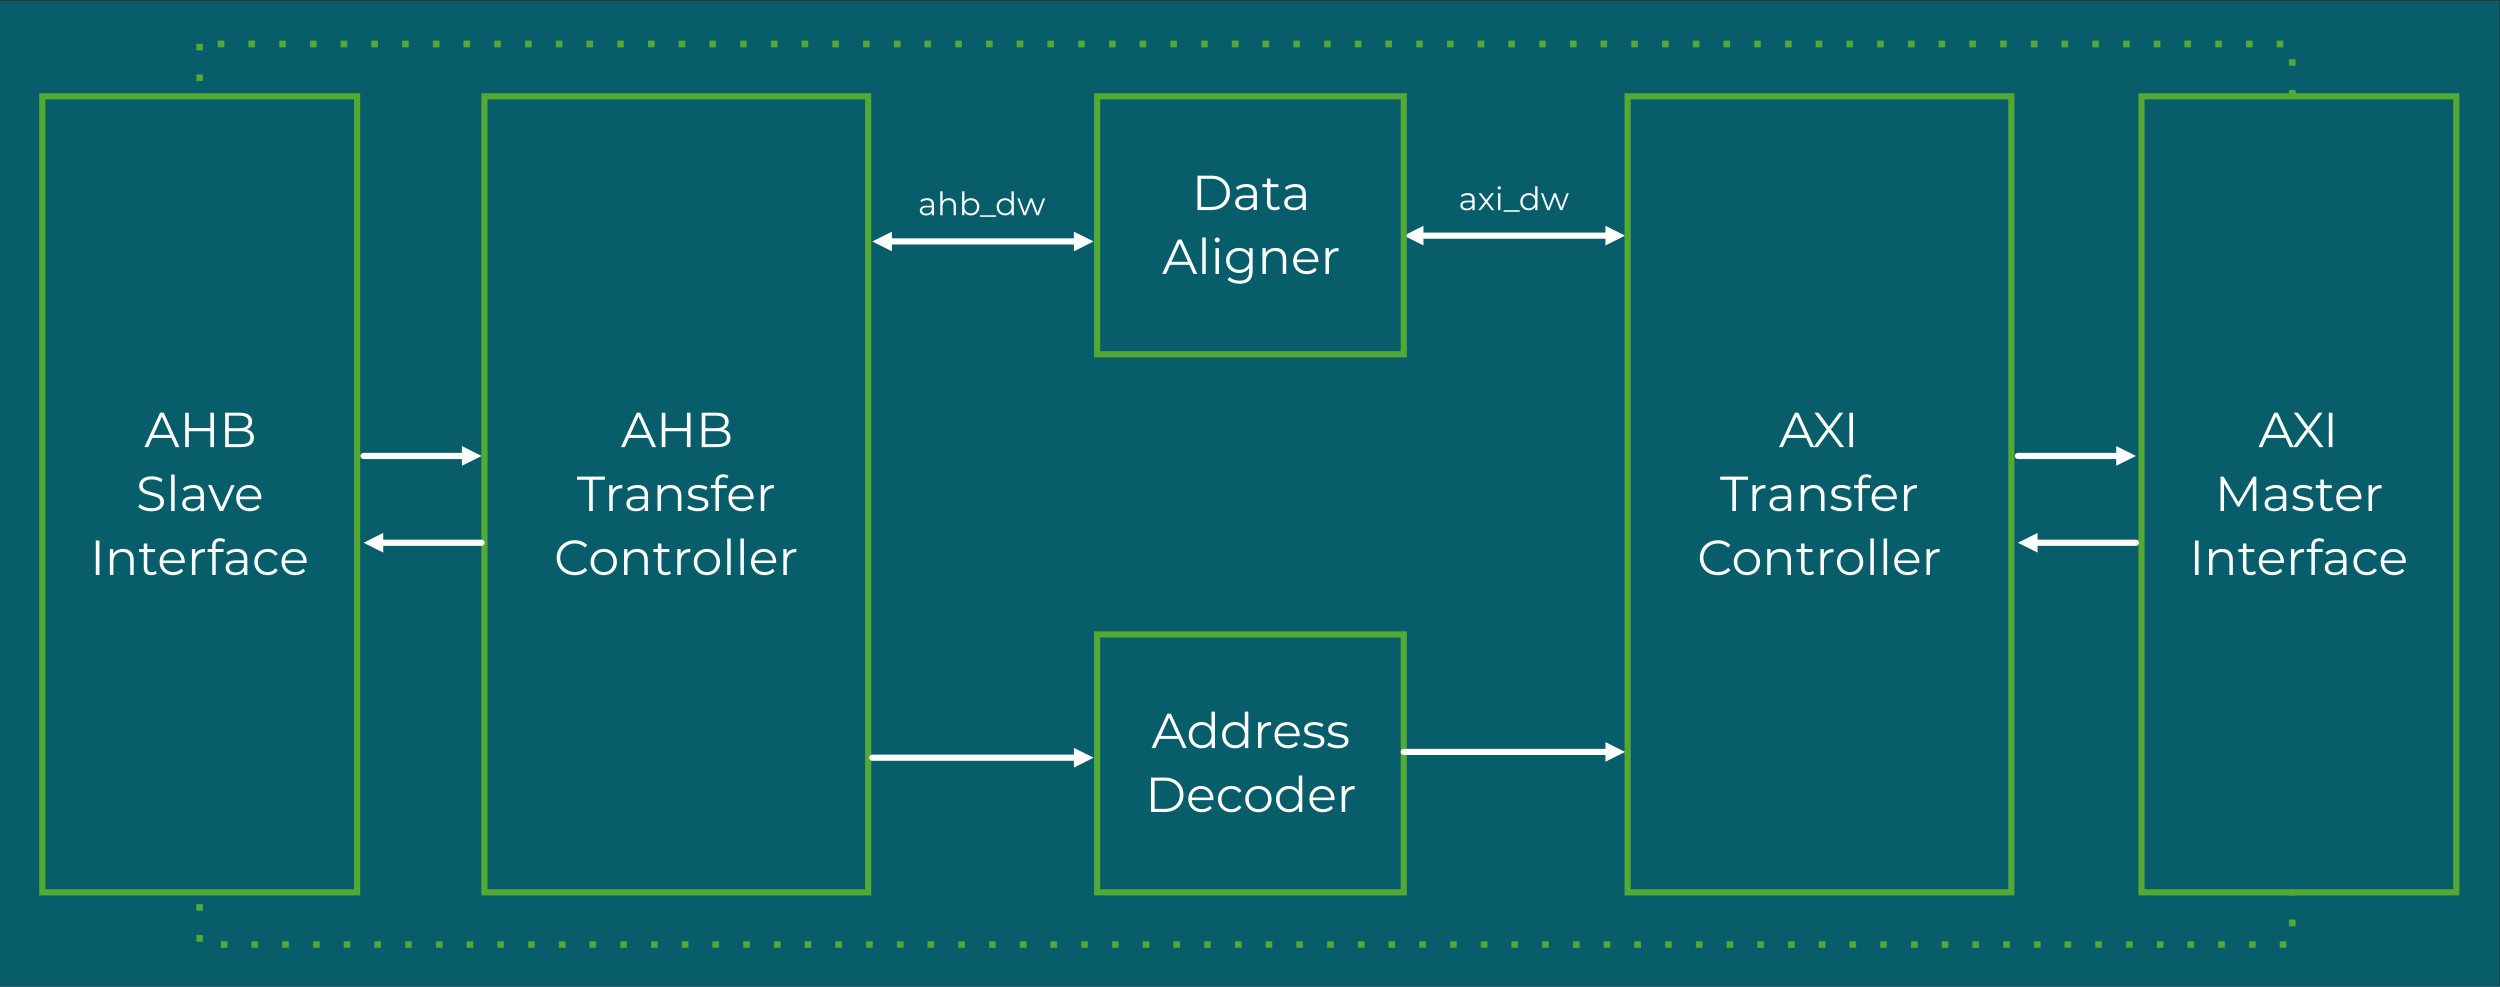 <?xml version="1.0" encoding="UTF-8"?> <svg xmlns="http://www.w3.org/2000/svg" xmlns:xlink="http://www.w3.org/1999/xlink" xmlns:xodm="http://www.corel.com/coreldraw/odm/2003" xml:space="preserve" width="17.67in" height="6.974in" version="1.1" style="shape-rendering:geometricPrecision; text-rendering:geometricPrecision; image-rendering:optimizeQuality; fill-rule:evenodd; clip-rule:evenodd" viewBox="0 0 17670 6974"><rect x="0" y="0" width="17670" height="6974" fill="#333333" stroke="none"/> <defs> <style type="text/css"> .str0 {stroke:#54A935;stroke-width:3;stroke-linejoin:round;stroke-miterlimit:2.613} .str1 {stroke:white;stroke-width:43.44;stroke-linecap:round;stroke-linejoin:round;stroke-miterlimit:2.613} .str2 {stroke:#54A935;stroke-width:43.44;stroke-linecap:square;stroke-miterlimit:2.613} .fil2 {fill:none} .fil0 {fill:#075D69} .fil1 {fill:#54A935} .fil3 {fill:white} .fil4 {fill:#FEFFFF;fill-rule:nonzero} </style> </defs> <g id="Layer_x0020_1">  <g id="_2137896875232"> <polygon class="fil0" points="-5,6.76 -5,6980.33 17665.13,6980.33 17665.13,6.76 "></polygon> <path class="fil1 str0" d="M1433.3 310.85l0 43.44 -43.44 0 0 -43.44 43.44 0zm0 217.2l0 43.44 -43.44 0 0 -43.44 43.44 0zm0 217.2l0 43.44 -43.44 0 0 -43.44 43.44 0zm0 217.2l0 43.44 -43.44 0 0 -43.44 43.44 0zm0 217.2l0 43.44 -43.44 0 0 -43.44 43.44 0zm0 217.2l0 43.44 -43.44 0 0 -43.44 43.44 0zm0 217.2l0 43.44 -43.44 0 0 -43.44 43.44 0zm0 217.2l0 43.44 -43.44 0 0 -43.44 43.44 0zm0 217.2l0 43.44 -43.44 0 0 -43.44 43.44 0zm0 217.2l0 43.44 -43.44 0 0 -43.44 43.44 0zm0 217.2l0 43.44 -43.44 0 0 -43.44 43.44 0zm0 217.2l0 43.44 -43.44 0 0 -43.44 43.44 0zm0 217.2l0 43.44 -43.44 0 0 -43.44 43.44 0zm0 217.2l0 43.44 -43.44 0 0 -43.44 43.44 0zm0 217.2l0 43.44 -43.44 0 0 -43.44 43.44 0zm0 217.2l0 43.44 -43.44 0 0 -43.44 43.44 0zm0 217.2l0 43.44 -43.44 0 0 -43.44 43.44 0zm0 217.2l0 43.44 -43.44 0 0 -43.44 43.44 0zm0 217.2l0 43.44 -43.44 0 0 -43.44 43.44 0zm0 217.2l0 43.44 -43.44 0 0 -43.44 43.44 0zm0 217.2l0 43.44 -43.44 0 0 -43.44 43.44 0zm0 217.2l0 43.44 -43.44 0 0 -43.44 43.44 0zm0 217.2l0 43.44 -43.44 0 0 -43.44 43.44 0zm0 217.2l0 43.44 -43.44 0 0 -43.44 43.44 0zm0 217.2l0 43.44 -43.44 0 0 -43.44 43.44 0zm0 217.2l0 43.44 -43.44 0 0 -43.44 43.44 0zm0 217.2l0 43.44 -43.44 0 0 -43.44 43.44 0zm0 217.2l0 43.44 -43.44 0 0 -43.44 43.44 0zm0 217.2l0 43.44 -43.44 0 0 -43.44 43.44 0zm0 217.2l0 43.44 -43.44 0 0 -43.44 43.44 0zm128.96 44.8l43.44 0 0 43.44 -43.44 0 0 -43.44zm217.2 0l43.44 0 0 43.44 -43.44 0 0 -43.44zm217.2 0l43.44 0 0 43.44 -43.44 0 0 -43.44zm217.2 0l43.44 0 0 43.44 -43.44 0 0 -43.44zm217.2 0l43.44 0 0 43.44 -43.44 0 0 -43.44zm217.2 0l43.44 0 0 43.44 -43.44 0 0 -43.44zm217.2 0l43.44 0 0 43.44 -43.44 0 0 -43.44zm217.2 0l43.44 0 0 43.44 -43.44 0 0 -43.44zm217.2 0l43.44 0 0 43.44 -43.44 0 0 -43.44zm217.2 0l43.44 0 0 43.44 -43.44 0 0 -43.44zm217.2 0l43.44 0 0 43.44 -43.44 0 0 -43.44zm217.2 0l43.44 0 0 43.44 -43.44 0 0 -43.44zm217.2 0l43.44 0 0 43.44 -43.44 0 0 -43.44zm217.2 0l43.44 0 0 43.44 -43.44 0 0 -43.44zm217.2 0l43.44 0 0 43.44 -43.44 0 0 -43.44zm217.2 0l43.44 0 0 43.44 -43.44 0 0 -43.44zm217.2 0l43.44 0 0 43.44 -43.44 0 0 -43.44zm217.2 0l43.44 0 0 43.44 -43.44 0 0 -43.44zm217.2 0l43.44 0 0 43.44 -43.44 0 0 -43.44zm217.2 0l43.44 0 0 43.44 -43.44 0 0 -43.44zm217.2 0l43.44 0 0 43.44 -43.44 0 0 -43.44zm217.2 0l43.44 0 0 43.44 -43.44 0 0 -43.44zm217.2 0l43.44 0 0 43.44 -43.44 0 0 -43.44zm217.2 0l43.44 0 0 43.44 -43.44 0 0 -43.44zm217.2 0l43.44 0 0 43.44 -43.44 0 0 -43.44zm217.2 0l43.44 0 0 43.44 -43.44 0 0 -43.44zm217.2 0l43.44 0 0 43.44 -43.44 0 0 -43.44zm217.2 0l43.44 0 0 43.44 -43.44 0 0 -43.44zm217.2 0l43.44 0 0 43.44 -43.44 0 0 -43.44zm217.2 0l43.44 0 0 43.44 -43.44 0 0 -43.44zm217.2 0l43.44 0 0 43.44 -43.44 0 0 -43.44zm217.2 0l43.44 0 0 43.44 -43.44 0 0 -43.44zm217.2 0l43.44 0 0 43.44 -43.44 0 0 -43.44zm217.2 0l43.44 0 0 43.44 -43.44 0 0 -43.44zm217.2 0l43.44 0 0 43.44 -43.44 0 0 -43.44zm217.2 0l43.44 0 0 43.44 -43.44 0 0 -43.44zm217.2 0l43.44 0 0 43.44 -43.44 0 0 -43.44zm217.2 0l43.44 0 0 43.44 -43.44 0 0 -43.44zm217.2 0l43.44 0 0 43.44 -43.44 0 0 -43.44zm217.2 0l43.44 0 0 43.44 -43.44 0 0 -43.44zm217.2 0l43.44 0 0 43.44 -43.44 0 0 -43.44zm217.2 0l43.44 0 0 43.44 -43.44 0 0 -43.44zm217.2 0l43.44 0 0 43.44 -43.44 0 0 -43.44zm217.2 0l43.44 0 0 43.44 -43.44 0 0 -43.44zm217.2 0l43.44 0 0 43.44 -43.44 0 0 -43.44zm217.2 0l43.44 0 0 43.44 -43.44 0 0 -43.44zm217.2 0l43.44 0 0 43.44 -43.44 0 0 -43.44zm217.2 0l43.44 0 0 43.44 -43.44 0 0 -43.44zm217.2 0l43.44 0 0 43.44 -43.44 0 0 -43.44zm217.2 0l43.44 0 0 43.44 -43.44 0 0 -43.44zm217.2 0l43.44 0 0 43.44 -43.44 0 0 -43.44zm217.2 0l43.44 0 0 43.44 -43.44 0 0 -43.44zm217.2 0l43.44 0 0 43.44 -43.44 0 0 -43.44zm217.2 0l43.44 0 0 43.44 -43.44 0 0 -43.44zm217.2 0l43.44 0 0 43.44 -43.44 0 0 -43.44zm217.2 0l43.44 0 0 43.44 -43.44 0 0 -43.44zm217.2 0l43.44 0 0 43.44 -43.44 0 0 -43.44zm217.2 0l43.44 0 0 43.44 -43.44 0 0 -43.44zm217.2 0l43.44 0 0 43.44 -43.44 0 0 -43.44zm217.2 0l43.44 0 0 43.44 -43.44 0 0 -43.44zm217.2 0l43.44 0 0 43.44 -43.44 0 0 -43.44zm217.2 0l43.44 0 0 43.44 -43.44 0 0 -43.44zm217.2 0l43.44 0 0 43.44 -43.44 0 0 -43.44zm217.2 0l43.44 0 0 43.44 -43.44 0 0 -43.44zm217.2 0l43.44 0 0 43.44 -43.44 0 0 -43.44zm217.2 0l43.44 0 0 43.44 -43.44 0 0 -43.44zm217.2 0l43.44 0 0 43.44 -43.44 0 0 -43.44zm217.2 0l43.44 0 0 43.44 -43.44 0 0 -43.44zm64.48 -109.28l0 -43.44 43.44 0 0 43.44 -43.44 0zm0 -217.2l0 -43.44 43.44 0 0 43.44 -43.44 0zm0 -217.2l0 -43.44 43.44 0 0 43.44 -43.44 0zm0 -217.2l0 -43.44 43.44 0 0 43.44 -43.44 0zm0 -217.2l0 -43.44 43.44 0 0 43.44 -43.44 0zm0 -217.2l0 -43.44 43.44 0 0 43.44 -43.44 0zm0 -217.2l0 -43.44 43.44 0 0 43.44 -43.44 0zm0 -217.2l0 -43.44 43.44 0 0 43.44 -43.44 0zm0 -217.2l0 -43.44 43.44 0 0 43.44 -43.44 0zm0 -217.2l0 -43.44 43.44 0 0 43.44 -43.44 0zm0 -217.2l0 -43.44 43.44 0 0 43.44 -43.44 0zm0 -217.2l0 -43.44 43.44 0 0 43.44 -43.44 0zm0 -217.2l0 -43.44 43.44 0 0 43.44 -43.44 0zm0 -217.2l0 -43.44 43.44 0 0 43.44 -43.44 0zm0 -217.2l0 -43.44 43.44 0 0 43.44 -43.44 0zm0 -217.2l0 -43.44 43.44 0 0 43.44 -43.44 0zm0 -217.2l0 -43.44 43.44 0 0 43.44 -43.44 0zm0 -217.2l0 -43.44 43.44 0 0 43.44 -43.44 0zm0 -217.2l0 -43.44 43.44 0 0 43.44 -43.44 0zm0 -217.2l0 -43.44 43.44 0 0 43.44 -43.44 0zm0 -217.2l0 -43.44 43.44 0 0 43.44 -43.44 0zm0 -217.2l0 -43.44 43.44 0 0 43.44 -43.44 0zm0 -217.2l0 -43.44 43.44 0 0 43.44 -43.44 0zm0 -217.2l0 -43.44 43.44 0 0 43.44 -43.44 0zm0 -217.2l0 -43.44 43.44 0 0 43.44 -43.44 0zm0 -217.2l0 -43.44 43.44 0 0 43.44 -43.44 0zm0 -217.2l0 -43.44 43.44 0 0 43.44 -43.44 0zm0 -217.2l0 -43.44 43.44 0 0 43.44 -43.44 0zm0 -217.2l0 -43.44 43.44 0 0 43.44 -43.44 0zm-42.76 -131l-43.44 0 0 -43.44 43.44 0 0 43.44zm-217.2 0l-43.44 0 0 -43.44 43.44 0 0 43.44zm-217.2 0l-43.44 0 0 -43.44 43.44 0 0 43.44zm-217.2 0l-43.44 0 0 -43.44 43.44 0 0 43.44zm-217.2 0l-43.44 0 0 -43.44 43.44 0 0 43.44zm-217.2 0l-43.44 0 0 -43.44 43.44 0 0 43.44zm-217.2 0l-43.44 0 0 -43.44 43.44 0 0 43.44zm-217.2 0l-43.44 0 0 -43.44 43.44 0 0 43.44zm-217.2 0l-43.44 0 0 -43.44 43.44 0 0 43.44zm-217.2 0l-43.44 0 0 -43.44 43.44 0 0 43.44zm-217.2 0l-43.44 0 0 -43.44 43.44 0 0 43.44zm-217.2 0l-43.44 0 0 -43.44 43.44 0 0 43.44zm-217.2 0l-43.44 0 0 -43.44 43.44 0 0 43.44zm-217.2 0l-43.44 0 0 -43.44 43.44 0 0 43.44zm-217.2 0l-43.44 0 0 -43.44 43.44 0 0 43.44zm-217.2 0l-43.44 0 0 -43.44 43.44 0 0 43.44zm-217.2 0l-43.44 0 0 -43.44 43.44 0 0 43.44zm-217.2 0l-43.44 0 0 -43.44 43.44 0 0 43.44zm-217.2 0l-43.44 0 0 -43.44 43.44 0 0 43.44zm-217.2 0l-43.44 0 0 -43.44 43.44 0 0 43.44zm-217.2 0l-43.44 0 0 -43.44 43.44 0 0 43.44zm-217.2 0l-43.44 0 0 -43.44 43.44 0 0 43.44zm-217.2 0l-43.44 0 0 -43.44 43.44 0 0 43.44zm-217.2 0l-43.44 0 0 -43.44 43.44 0 0 43.44zm-217.2 0l-43.44 0 0 -43.44 43.44 0 0 43.44zm-217.2 0l-43.44 0 0 -43.44 43.44 0 0 43.44zm-217.2 0l-43.44 0 0 -43.44 43.44 0 0 43.44zm-217.2 0l-43.44 0 0 -43.44 43.44 0 0 43.44zm-217.2 0l-43.44 0 0 -43.44 43.44 0 0 43.44zm-217.2 0l-43.44 0 0 -43.44 43.44 0 0 43.44zm-217.2 0l-43.44 0 0 -43.44 43.44 0 0 43.44zm-217.2 0l-43.44 0 0 -43.44 43.44 0 0 43.44zm-217.2 0l-43.44 0 0 -43.44 43.44 0 0 43.44zm-217.2 0l-43.44 0 0 -43.44 43.44 0 0 43.44zm-217.2 0l-43.44 0 0 -43.44 43.44 0 0 43.44zm-217.2 0l-43.44 0 0 -43.44 43.44 0 0 43.44zm-217.2 0l-43.44 0 0 -43.44 43.44 0 0 43.44zm-217.2 0l-43.44 0 0 -43.44 43.44 0 0 43.44zm-217.2 0l-43.44 0 0 -43.44 43.44 0 0 43.44zm-217.2 0l-43.44 0 0 -43.44 43.44 0 0 43.44zm-217.2 0l-43.44 0 0 -43.44 43.44 0 0 43.44zm-217.2 0l-43.44 0 0 -43.44 43.44 0 0 43.44zm-217.2 0l-43.44 0 0 -43.44 43.44 0 0 43.44zm-217.2 0l-43.44 0 0 -43.44 43.44 0 0 43.44zm-217.2 0l-43.44 0 0 -43.44 43.44 0 0 43.44zm-217.2 0l-43.44 0 0 -43.44 43.44 0 0 43.44zm-217.2 0l-43.44 0 0 -43.44 43.44 0 0 43.44zm-217.2 0l-43.44 0 0 -43.44 43.44 0 0 43.44zm-217.2 0l-43.44 0 0 -43.44 43.44 0 0 43.44zm-217.2 0l-43.44 0 0 -43.44 43.44 0 0 43.44zm-217.2 0l-43.44 0 0 -43.44 43.44 0 0 43.44zm-217.2 0l-43.44 0 0 -43.44 43.44 0 0 43.44zm-217.2 0l-43.44 0 0 -43.44 43.44 0 0 43.44zm-217.2 0l-43.44 0 0 -43.44 43.44 0 0 43.44zm-217.2 0l-43.44 0 0 -43.44 43.44 0 0 43.44zm-217.2 0l-43.44 0 0 -43.44 43.44 0 0 43.44zm-217.2 0l-43.44 0 0 -43.44 43.44 0 0 43.44zm-217.2 0l-43.44 0 0 -43.44 43.44 0 0 43.44zm-217.2 0l-43.44 0 0 -43.44 43.44 0 0 43.44zm-217.2 0l-43.44 0 0 -43.44 43.44 0 0 43.44zm-217.2 0l-43.44 0 0 -43.44 43.44 0 0 43.44zm-217.2 0l-43.44 0 0 -43.44 43.44 0 0 43.44zm-217.2 0l-43.44 0 0 -43.44 43.44 0 0 43.44zm-217.2 0l-43.44 0 0 -43.44 43.44 0 0 43.44zm-217.2 0l-43.44 0 0 -43.44 43.44 0 0 43.44zm-217.2 0l-43.44 0 0 -43.44 43.44 0 0 43.44zm-217.2 0l-43.44 0 0 -43.44 43.44 0 0 43.44zm-217.2 0l-43.44 0 0 -43.44 43.44 0 0 43.44z"></path> <line class="fil2 str1" x1="10044.03" y1="1665.65" x2="11364.22" y2="1665.65"></line> <polygon class="fil3" points="10061,1734.89 9921.85,1665.65 10061,1595.74 "></polygon> <polygon class="fil3" points="11347.25,1595.74 11485.71,1665.65 11347.25,1734.89 "></polygon> <path class="fil4" d="M10374.09 1364.84c15.66,0 27.67,3.91 36.04,11.74 8.36,7.83 12.54,19.42 12.54,34.78l0 74.35 -15.51 0 0 -18.7c-3.65,6.23 -9.01,11.1 -16.08,14.59 -7.07,3.5 -15.47,5.25 -25.2,5.25 -13.38,0 -24.02,-3.19 -31.93,-9.58 -7.91,-6.39 -11.86,-14.83 -11.86,-25.31 0,-10.19 3.69,-18.4 11.06,-24.63 7.37,-6.24 19.12,-9.35 35.24,-9.35l38.09 0 0 -7.3c0,-10.34 -2.89,-18.2 -8.67,-23.6 -5.78,-5.4 -14.22,-8.1 -25.31,-8.1 -7.6,0 -14.9,1.26 -21.89,3.76 -7,2.51 -13,5.97 -18.02,10.38l-7.3 -12.09c6.08,-5.17 13.38,-9.16 21.89,-11.98 8.52,-2.81 17.48,-4.22 26.91,-4.22zm-5.7 109.24c9.12,0 16.95,-2.09 23.49,-6.27 6.54,-4.18 11.4,-10.22 14.59,-18.13l0 -19.61 -37.63 0c-20.52,0 -30.79,7.15 -30.79,21.44 0,6.99 2.66,12.5 7.98,16.54 5.32,4.03 12.77,6.04 22.35,6.04z"></path> <polygon id="_1" class="fil4" points="10543.08,1485.71 10505,1435.54 10466.68,1485.71 10448.44,1485.71 10495.87,1424.14 10450.72,1365.75 10468.96,1365.75 10505,1412.73 10541.03,1365.75 10558.81,1365.75 10513.66,1424.14 10561.55,1485.71 "></polygon> <path id="_2" class="fil4" d="M10588.46 1365.75l16.19 0 0 119.96 -16.19 0 0 -119.96zm8.21 -26.22c-3.34,0 -6.16,-1.14 -8.44,-3.42 -2.28,-2.28 -3.42,-5.02 -3.42,-8.21 0,-3.04 1.14,-5.7 3.42,-7.98 2.28,-2.28 5.09,-3.42 8.44,-3.42 3.35,0 6.16,1.1 8.44,3.31 2.28,2.2 3.42,4.83 3.42,7.87 0,3.34 -1.14,6.16 -3.42,8.44 -2.28,2.28 -5.09,3.42 -8.44,3.42z"></path> <polygon id="_3" class="fil4" points="10627.23,1485.71 10741.26,1485.71 10741.26,1496.66 10627.23,1496.66 "></polygon> <path id="_4" class="fil4" d="M10866.93 1316.49l0 169.22 -15.51 0 0 -23.72c-4.87,8.06 -11.29,14.21 -19.27,18.47 -7.98,4.26 -16.99,6.39 -27.02,6.39 -11.25,0 -21.44,-2.59 -30.56,-7.76 -9.12,-5.17 -16.27,-12.39 -21.44,-21.67 -5.17,-9.28 -7.75,-19.84 -7.75,-31.7 0,-11.86 2.58,-22.43 7.75,-31.7 5.17,-9.27 12.31,-16.46 21.44,-21.55 9.12,-5.09 19.31,-7.64 30.56,-7.64 9.73,0 18.51,2.01 26.34,6.04 7.83,4.03 14.26,9.92 19.27,17.67l0 -72.07 16.19 0zm-60.44 155.99c8.36,0 15.93,-1.94 22.69,-5.81 6.76,-3.88 12.09,-9.39 15.96,-16.54 3.87,-7.15 5.81,-15.28 5.81,-24.4 0,-9.12 -1.94,-17.26 -5.81,-24.4 -3.88,-7.15 -9.2,-12.66 -15.96,-16.54 -6.77,-3.87 -14.33,-5.81 -22.69,-5.81 -8.52,0 -16.15,1.94 -22.92,5.81 -6.76,3.88 -12.09,9.39 -15.96,16.54 -3.88,7.15 -5.82,15.28 -5.82,24.4 0,9.12 1.94,17.26 5.82,24.4 3.87,7.15 9.2,12.66 15.96,16.54 6.77,3.88 14.41,5.81 22.92,5.81z"></path> <polygon id="_5" class="fil4" points="11088.14,1365.75 11042.76,1485.71 11027.48,1485.71 10989.62,1387.42 10951.76,1485.71 10936.48,1485.71 10891.33,1365.75 10906.83,1365.75 10944.46,1467.7 10983.01,1365.75 10996.92,1365.75 11035.23,1467.7 11073.32,1365.75 "></polygon> <polygon class="fil2 str2" points="7754.57,2503.92 9921.85,2503.92 9921.85,680.77 7754.57,680.77 "></polygon> <path class="fil4" d="M8463.97 1241.4l99.04 0c25.72,0 48.42,5.16 68.11,15.46 19.69,10.31 34.98,24.68 45.87,43.09 10.89,18.42 16.33,39.44 16.33,63.07 0,23.63 -5.44,44.66 -16.33,63.07 -10.89,18.42 -26.18,32.78 -45.87,43.09 -19.69,10.31 -42.4,15.46 -68.11,15.46l-99.04 0 0 -243.27zm97.65 221.03c21.31,0 39.96,-4.23 55.95,-12.69 15.98,-8.46 28.38,-20.16 37.19,-35.1 8.8,-14.94 13.2,-32.15 13.2,-51.61 0,-19.46 -4.4,-36.66 -13.2,-51.61 -8.81,-14.94 -21.2,-26.65 -37.19,-35.1 -15.99,-8.46 -34.64,-12.69 -55.95,-12.69l-71.94 0 0 198.78 71.94 0z"></path> <path id="_1_0" class="fil4" d="M8809.76 1300.48c23.86,0 42.17,5.97 54.91,17.9 12.74,11.93 19.11,29.6 19.11,53l0 113.29 -23.63 0 0 -28.5c-5.56,9.5 -13.73,16.91 -24.5,22.24 -10.78,5.33 -23.57,7.99 -38.4,7.99 -20.39,0 -36.61,-4.86 -48.65,-14.59 -12.05,-9.73 -18.07,-22.59 -18.07,-38.57 0,-15.52 5.62,-28.04 16.85,-37.53 11.24,-9.5 29.13,-14.25 53.69,-14.25l58.04 0 0 -11.12c0,-15.76 -4.4,-27.74 -13.2,-35.97 -8.8,-8.22 -21.66,-12.34 -38.57,-12.34 -11.59,0 -22.7,1.91 -33.36,5.74 -10.66,3.82 -19.81,9.09 -27.46,15.81l-11.12 -18.42c9.27,-7.88 20.39,-13.96 33.36,-18.25 12.97,-4.28 26.64,-6.43 41.01,-6.43zm-8.69 166.46c13.9,0 25.83,-3.19 35.8,-9.56 9.96,-6.37 17.37,-15.58 22.24,-27.63l0 -29.89 -57.34 0c-31.28,0 -46.91,10.89 -46.91,32.67 0,10.66 4.06,19.06 12.16,25.2 8.11,6.14 19.46,9.21 34.06,9.21z"></path> <path id="_2_1" class="fil4" d="M9047.12 1473.54c-4.63,4.17 -10.37,7.36 -17.2,9.56 -6.83,2.2 -13.96,3.3 -21.37,3.3 -17.15,0 -30.35,-4.63 -39.62,-13.9 -9.27,-9.27 -13.9,-22.36 -13.9,-39.27l0 -110.51 -32.67 0 0 -20.85 32.67 0 0 -39.96 24.67 0 0 39.96 55.61 0 0 20.85 -55.61 0 0 109.12c0,10.89 2.72,19.17 8.17,24.85 5.44,5.68 13.26,8.52 23.46,8.52 5.1,0 10.02,-0.81 14.77,-2.43 4.75,-1.62 8.86,-3.94 12.34,-6.95l8.69 17.72z"></path> <path id="_3_2" class="fil4" d="M9155.89 1300.48c23.86,0 42.17,5.97 54.91,17.9 12.74,11.93 19.11,29.6 19.11,53l0 113.29 -23.63 0 0 -28.5c-5.56,9.5 -13.73,16.91 -24.5,22.24 -10.78,5.33 -23.57,7.99 -38.4,7.99 -20.39,0 -36.61,-4.86 -48.65,-14.59 -12.05,-9.73 -18.07,-22.59 -18.07,-38.57 0,-15.52 5.62,-28.04 16.85,-37.53 11.24,-9.5 29.13,-14.25 53.69,-14.25l58.04 0 0 -11.12c0,-15.76 -4.4,-27.74 -13.2,-35.97 -8.8,-8.22 -21.66,-12.34 -38.57,-12.34 -11.59,0 -22.7,1.91 -33.36,5.74 -10.66,3.82 -19.81,9.09 -27.46,15.81l-11.12 -18.42c9.27,-7.88 20.39,-13.96 33.36,-18.25 12.97,-4.28 26.64,-6.43 41.01,-6.43zm-8.69 166.46c13.9,0 25.83,-3.19 35.8,-9.56 9.96,-6.37 17.37,-15.58 22.24,-27.63l0 -29.89 -57.34 0c-31.28,0 -46.91,10.89 -46.91,32.67 0,10.66 4.06,19.06 12.16,25.2 8.11,6.14 19.46,9.21 34.06,9.21z"></path> <path class="fil4" d="M8406.11 1871.46l-135.54 0 -29.19 64.99 -26.76 0 111.2 -243.27 25.37 0 111.21 243.27 -27.11 0 -29.19 -64.99zm-9.38 -20.85l-58.39 -130.67 -58.39 130.67 116.77 0z"></path> <polygon id="_1_3" class="fil4" points="8497.51,1678.58 8522.19,1678.58 8522.19,1936.44 8497.51,1936.44 "></polygon> <path id="_2_4" class="fil4" d="M8591 1753.65l24.67 0 0 182.8 -24.67 0 0 -182.8zm12.51 -39.96c-5.1,0 -9.39,-1.74 -12.86,-5.21 -3.48,-3.47 -5.22,-7.65 -5.22,-12.51 0,-4.63 1.74,-8.69 5.22,-12.16 3.47,-3.48 7.76,-5.21 12.86,-5.21 5.09,0 9.38,1.68 12.86,5.04 3.47,3.36 5.21,7.35 5.21,11.99 0,5.1 -1.74,9.39 -5.21,12.86 -3.48,3.48 -7.76,5.21 -12.86,5.21z"></path> <path id="_3_5" class="fil4" d="M8853.72 1753.65l0 160.56c0,31.04 -7.59,54.04 -22.76,68.98 -15.17,14.94 -38.06,22.42 -68.63,22.42 -16.91,0 -32.96,-2.49 -48.13,-7.47 -15.18,-4.98 -27.51,-11.87 -37.01,-20.68l12.51 -18.77c8.8,7.88 19.52,14.02 32.15,18.42 12.63,4.4 25.89,6.6 39.79,6.6 23.17,0 40.2,-5.39 51.09,-16.16 10.89,-10.77 16.33,-27.51 16.33,-50.22l0 -23.28c-7.65,11.58 -17.67,20.39 -30.06,26.41 -12.39,6.02 -26.12,9.04 -41.18,9.04 -17.15,0 -32.72,-3.77 -46.74,-11.3 -14.02,-7.53 -25.02,-18.07 -33.02,-31.63 -7.99,-13.55 -11.99,-28.9 -11.99,-46.05 0,-17.14 4,-32.43 11.99,-45.87 7.99,-13.44 18.94,-23.86 32.84,-31.28 13.9,-7.41 29.54,-11.12 46.92,-11.12 15.52,0 29.54,3.13 42.05,9.39 12.51,6.26 22.59,15.29 30.23,27.11l0 -35.1 23.63 0zm-93.48 153.96c13.2,0 25.14,-2.84 35.8,-8.52 10.66,-5.68 18.94,-13.61 24.85,-23.81 5.91,-10.19 8.86,-21.78 8.86,-34.75 0,-12.97 -2.95,-24.5 -8.86,-34.58 -5.91,-10.08 -14.13,-17.95 -24.67,-23.63 -10.54,-5.68 -22.53,-8.52 -35.97,-8.52 -13.2,0 -25.08,2.78 -35.62,8.34 -10.54,5.56 -18.77,13.44 -24.67,23.63 -5.91,10.19 -8.86,21.78 -8.86,34.75 0,12.98 2.95,24.56 8.86,34.75 5.91,10.2 14.13,18.13 24.67,23.81 10.54,5.68 22.42,8.52 35.62,8.52z"></path> <path id="_4_6" class="fil4" d="M9016.02 1752.26c22.94,0 41.19,6.66 54.74,19.98 13.56,13.32 20.33,32.72 20.33,58.21l0 106 -24.67 0 0 -103.56c0,-19 -4.75,-33.48 -14.25,-43.44 -9.5,-9.96 -23.06,-14.94 -40.66,-14.94 -19.69,0 -35.28,5.85 -46.74,17.55 -11.46,11.7 -17.2,27.86 -17.2,48.48l0 95.92 -24.67 0 0 -182.8 23.63 0 0 33.71c6.72,-11.12 16.04,-19.75 27.98,-25.89 11.93,-6.14 25.78,-9.21 41.53,-9.21z"></path> <path id="_5_7" class="fil4" d="M9318.02 1852.69l-152.91 0c1.39,19 8.69,34.35 21.89,46.05 13.2,11.7 29.89,17.55 50.04,17.55 11.35,0 21.78,-2.03 31.28,-6.08 9.5,-4.06 17.72,-10.02 24.67,-17.9l13.9 15.98c-8.11,9.73 -18.24,17.15 -30.41,22.24 -12.17,5.1 -25.54,7.65 -40.14,7.65 -18.76,0 -35.39,-4 -49.87,-11.99 -14.48,-7.99 -25.77,-19.06 -33.88,-33.19 -8.11,-14.13 -12.17,-30.12 -12.17,-47.96 0,-17.84 3.88,-33.83 11.65,-47.96 7.76,-14.13 18.42,-25.14 31.97,-33.01 13.56,-7.88 28.79,-11.82 45.7,-11.82 16.91,0 32.09,3.94 45.53,11.82 13.44,7.87 23.98,18.82 31.62,32.84 7.65,14.02 11.47,30.06 11.47,48.13l-0.35 7.65zm-88.27 -79.24c-17.61,0 -32.38,5.62 -44.31,16.85 -11.93,11.24 -18.71,25.89 -20.33,43.96l129.63 0c-1.62,-18.07 -8.4,-32.72 -20.33,-43.96 -11.93,-11.24 -26.82,-16.85 -44.66,-16.85z"></path> <path id="_6" class="fil4" d="M9392.39 1789.44c5.79,-12.28 14.43,-21.54 25.89,-27.8 11.47,-6.26 25.66,-9.39 42.57,-9.39l0 23.98 -5.91 -0.35c-19.23,0 -34.29,5.91 -45.18,17.72 -10.89,11.81 -16.33,28.38 -16.33,49.69l0 93.14 -24.67 0 0 -182.8 23.63 0 0 35.8z"></path> <polygon class="fil2 str2" points="3424.09,6307 6136.42,6307 6136.42,680.77 3424.09,680.77 "></polygon> <path class="fil4" d="M4580.59 3095.16l-135.54 0 -29.19 64.99 -26.76 0 111.2 -243.27 25.37 0 111.21 243.27 -27.11 0 -29.19 -64.99zm-9.38 -20.85l-58.39 -130.67 -58.39 130.67 116.77 0z"></path> <polygon id="_1_8" class="fil4" points="4880.5,2916.88 4880.5,3160.15 4855.13,3160.15 4855.13,3047.9 4702.91,3047.9 4702.91,3160.15 4677.2,3160.15 4677.2,2916.88 4702.91,2916.88 4702.91,3025.31 4855.13,3025.31 4855.13,2916.88 "></polygon> <path id="_2_9" class="fil4" d="M5112.99 3034.69c15.99,3.48 28.32,10.37 37.01,20.68 8.69,10.31 13.03,23.57 13.03,39.79 0,20.85 -7.7,36.9 -23.11,48.13 -15.41,11.24 -38.17,16.85 -68.29,16.85l-111.9 0 0 -243.27 104.95 0c27.11,0 48.13,5.44 63.07,16.33 14.94,10.89 22.41,26.3 22.41,46.22 0,13.44 -3.3,24.85 -9.9,34.23 -6.6,9.38 -15.7,16.39 -27.28,21.02zm-127.54 -96.61l0 88.27 77.5 0c19.69,0 34.87,-3.77 45.53,-11.3 10.66,-7.53 15.98,-18.48 15.98,-32.84 0,-14.36 -5.33,-25.31 -15.98,-32.84 -10.66,-7.53 -25.83,-11.3 -45.53,-11.3l-77.5 0zm85.84 200.87c21.78,0 38.23,-3.7 49.35,-11.12 11.12,-7.41 16.68,-19 16.68,-34.75 0,-30.35 -22.01,-45.53 -66.03,-45.53l-85.84 0 0 91.4 85.84 0z"></path> <polygon class="fil4" points="4164.08,3390.91 4078.59,3390.91 4078.59,3368.66 4275.28,3368.66 4275.28,3390.91 4189.8,3390.91 4189.8,3611.93 4164.08,3611.93 "></polygon> <path id="_1_10" class="fil4" d="M4329.85 3464.93c5.79,-12.28 14.43,-21.54 25.89,-27.8 11.47,-6.26 25.66,-9.39 42.57,-9.39l0 23.98 -5.91 -0.35c-19.23,0 -34.29,5.91 -45.18,17.72 -10.89,11.81 -16.33,28.38 -16.33,49.69l0 93.14 -24.67 0 0 -182.8 23.63 0 0 35.8z"></path> <path id="_2_11" class="fil4" d="M4506.39 3427.74c23.86,0 42.17,5.97 54.91,17.9 12.74,11.93 19.11,29.6 19.11,53l0 113.29 -23.63 0 0 -28.5c-5.56,9.5 -13.73,16.91 -24.5,22.24 -10.78,5.33 -23.57,7.99 -38.4,7.99 -20.39,0 -36.61,-4.86 -48.65,-14.59 -12.05,-9.73 -18.07,-22.59 -18.07,-38.57 0,-15.52 5.62,-28.04 16.85,-37.53 11.24,-9.5 29.13,-14.25 53.69,-14.25l58.04 0 0 -11.12c0,-15.76 -4.4,-27.74 -13.2,-35.97 -8.8,-8.22 -21.66,-12.34 -38.57,-12.34 -11.59,0 -22.7,1.91 -33.36,5.74 -10.66,3.82 -19.81,9.09 -27.46,15.81l-11.12 -18.42c9.27,-7.88 20.39,-13.96 33.36,-18.25 12.97,-4.28 26.64,-6.43 41.01,-6.43zm-8.69 166.46c13.9,0 25.83,-3.19 35.8,-9.56 9.96,-6.37 17.37,-15.58 22.24,-27.63l0 -29.89 -57.34 0c-31.28,0 -46.91,10.89 -46.91,32.67 0,10.66 4.06,19.06 12.16,25.2 8.11,6.14 19.46,9.21 34.06,9.21z"></path> <path id="_3_12" class="fil4" d="M4740.62 3427.74c22.94,0 41.19,6.66 54.74,19.98 13.56,13.32 20.33,32.72 20.33,58.21l0 106 -24.67 0 0 -103.56c0,-19 -4.75,-33.48 -14.25,-43.44 -9.5,-9.96 -23.06,-14.94 -40.66,-14.94 -19.69,0 -35.28,5.85 -46.74,17.55 -11.46,11.7 -17.2,27.86 -17.2,48.48l0 95.92 -24.67 0 0 -182.8 23.63 0 0 33.71c6.72,-11.12 16.04,-19.75 27.98,-25.89 11.93,-6.14 25.78,-9.21 41.53,-9.21z"></path> <path id="_4_13" class="fil4" d="M4931.76 3613.67c-14.83,0 -29.02,-2.14 -42.57,-6.43 -13.56,-4.28 -24.15,-9.67 -31.8,-16.16l11.12 -19.46c7.65,6.02 17.26,10.94 28.84,14.77 11.59,3.82 23.63,5.74 36.14,5.74 16.68,0 29.02,-2.61 37.01,-7.82 7.99,-5.21 11.99,-12.57 11.99,-22.07 0,-6.72 -2.2,-11.99 -6.61,-15.81 -4.4,-3.82 -9.96,-6.72 -16.68,-8.69 -6.72,-1.97 -15.64,-3.88 -26.76,-5.73 -14.83,-2.78 -26.76,-5.62 -35.8,-8.52 -9.04,-2.9 -16.74,-7.82 -23.11,-14.77 -6.37,-6.95 -9.56,-16.57 -9.56,-28.85 0,-15.29 6.37,-27.8 19.11,-37.53 12.74,-9.73 30.47,-14.6 53.17,-14.6 11.81,0 23.63,1.57 35.44,4.69 11.81,3.13 21.55,7.24 29.19,12.34l-10.77 19.81c-15.06,-10.43 -33.02,-15.64 -53.87,-15.64 -15.76,0 -27.63,2.78 -35.62,8.34 -7.99,5.56 -11.99,12.86 -11.99,21.89 0,6.95 2.26,12.51 6.78,16.68 4.52,4.17 10.13,7.24 16.85,9.21 6.72,1.97 15.98,4 27.8,6.08 14.59,2.78 26.3,5.56 35.1,8.34 8.8,2.78 16.33,7.53 22.59,14.25 6.25,6.72 9.38,15.98 9.38,27.8 0,15.98 -6.66,28.67 -19.98,38.05 -13.32,9.39 -31.8,14.07 -55.43,14.07z"></path> <path id="_5_14" class="fil4" d="M5113.17 3373.18c-10.66,0 -18.71,2.89 -24.15,8.69 -5.44,5.79 -8.17,14.36 -8.17,25.72l0 21.54 56.3 0 0 20.85 -55.61 0 0 161.94 -24.67 0 0 -161.94 -32.67 0 0 -20.85 32.67 0 0 -22.59c0,-16.68 4.81,-29.89 14.42,-39.62 9.61,-9.73 23.23,-14.59 40.83,-14.59 6.95,0 13.67,0.98 20.16,2.95 6.49,1.97 11.93,4.81 16.33,8.52l-8.34 18.42c-7.18,-6.02 -16.22,-9.04 -27.11,-9.04z"></path> <path id="_6_15" class="fil4" d="M5326.54 3528.18l-152.91 0c1.39,19 8.69,34.35 21.89,46.05 13.2,11.7 29.89,17.55 50.04,17.55 11.35,0 21.78,-2.03 31.28,-6.08 9.5,-4.06 17.72,-10.02 24.67,-17.9l13.9 15.98c-8.11,9.73 -18.24,17.15 -30.41,22.24 -12.17,5.1 -25.54,7.65 -40.14,7.65 -18.76,0 -35.39,-4 -49.87,-11.99 -14.48,-7.99 -25.77,-19.06 -33.88,-33.19 -8.11,-14.13 -12.17,-30.12 -12.17,-47.96 0,-17.84 3.88,-33.83 11.65,-47.96 7.76,-14.13 18.42,-25.14 31.97,-33.01 13.56,-7.88 28.79,-11.82 45.7,-11.82 16.91,0 32.09,3.94 45.53,11.82 13.44,7.87 23.98,18.82 31.62,32.84 7.65,14.02 11.47,30.06 11.47,48.13l-0.35 7.65zm-88.27 -79.24c-17.61,0 -32.38,5.62 -44.31,16.85 -11.93,11.24 -18.71,25.89 -20.33,43.96l129.63 0c-1.62,-18.07 -8.4,-32.72 -20.33,-43.96 -11.93,-11.24 -26.82,-16.85 -44.66,-16.85z"></path> <path id="_7" class="fil4" d="M5400.91 3464.93c5.79,-12.28 14.43,-21.54 25.89,-27.8 11.47,-6.26 25.66,-9.39 42.57,-9.39l0 23.98 -5.91 -0.35c-19.23,0 -34.29,5.91 -45.18,17.72 -10.89,11.81 -16.33,28.38 -16.33,49.69l0 93.14 -24.67 0 0 -182.8 23.63 0 0 35.8z"></path> <path class="fil4" d="M4061.73 4065.8c-24.09,0 -45.81,-5.33 -65.16,-15.99 -19.34,-10.66 -34.52,-25.43 -45.52,-44.31 -11,-18.88 -16.51,-40.02 -16.51,-63.43 0,-23.4 5.5,-44.54 16.51,-63.42 11,-18.88 26.24,-33.65 45.7,-44.31 19.46,-10.66 41.24,-15.98 65.33,-15.98 18.07,0 34.75,3.01 50.04,9.04 15.29,6.02 28.26,14.83 38.92,26.41l-16.33 16.33c-19,-19.23 -42.98,-28.84 -71.94,-28.84 -19.23,0 -36.72,4.4 -52.48,13.2 -15.75,8.8 -28.09,20.85 -37.01,36.14 -8.92,15.29 -13.38,32.44 -13.38,51.43 0,19 4.46,36.14 13.38,51.43 8.92,15.29 21.26,27.34 37.01,36.14 15.76,8.81 33.25,13.21 52.48,13.21 29.19,0 53.17,-9.73 71.94,-29.19l16.33 16.33c-10.66,11.58 -23.69,20.44 -39.1,26.58 -15.41,6.14 -32.15,9.21 -50.22,9.21z"></path> <path id="_1_16" class="fil4" d="M4267.47 4065.44c-17.61,0 -33.48,-4 -47.61,-11.99 -14.13,-7.99 -25.25,-19.06 -33.36,-33.19 -8.11,-14.13 -12.17,-30.12 -12.17,-47.96 0,-17.84 4.06,-33.83 12.17,-47.96 8.11,-14.13 19.23,-25.14 33.36,-33.01 14.13,-7.88 30,-11.82 47.61,-11.82 17.61,0 33.48,3.94 47.61,11.82 14.13,7.87 25.2,18.88 33.19,33.01 7.99,14.13 11.99,30.12 11.99,47.96 0,17.84 -4,33.82 -11.99,47.96 -7.99,14.13 -19.06,25.2 -33.19,33.19 -14.13,7.99 -30,11.99 -47.61,11.99zm0 -21.89c12.98,0 24.62,-2.95 34.93,-8.86 10.31,-5.91 18.36,-14.3 24.15,-25.19 5.79,-10.89 8.69,-23.28 8.69,-37.19 0,-13.9 -2.9,-26.3 -8.69,-37.19 -5.79,-10.89 -13.84,-19.29 -24.15,-25.2 -10.31,-5.91 -21.95,-8.86 -34.93,-8.86 -12.97,0 -24.61,2.95 -34.93,8.86 -10.31,5.91 -18.42,14.31 -24.33,25.2 -5.91,10.89 -8.86,23.28 -8.86,37.19 0,13.9 2.95,26.3 8.86,37.19 5.91,10.89 14.02,19.29 24.33,25.19 10.31,5.91 21.95,8.86 34.93,8.86z"></path> <path id="_2_17" class="fil4" d="M4503.78 3879.52c22.94,0 41.19,6.66 54.74,19.98 13.56,13.32 20.33,32.72 20.33,58.21l0 106 -24.67 0 0 -103.56c0,-19 -4.75,-33.48 -14.25,-43.44 -9.5,-9.96 -23.06,-14.94 -40.66,-14.94 -19.69,0 -35.28,5.85 -46.74,17.55 -11.46,11.7 -17.2,27.86 -17.2,48.48l0 95.92 -24.67 0 0 -182.8 23.63 0 0 33.71c6.72,-11.12 16.04,-19.75 27.98,-25.89 11.93,-6.14 25.78,-9.21 41.53,-9.21z"></path> <path id="_3_18" class="fil4" d="M4742.19 4052.59c-4.63,4.17 -10.37,7.36 -17.2,9.56 -6.83,2.2 -13.96,3.3 -21.37,3.3 -17.15,0 -30.35,-4.63 -39.62,-13.9 -9.27,-9.27 -13.9,-22.36 -13.9,-39.27l0 -110.51 -32.67 0 0 -20.85 32.67 0 0 -39.96 24.67 0 0 39.96 55.61 0 0 20.85 -55.61 0 0 109.12c0,10.89 2.72,19.17 8.17,24.85 5.44,5.68 13.26,8.52 23.46,8.52 5.1,0 10.02,-0.81 14.77,-2.43 4.75,-1.62 8.86,-3.94 12.34,-6.95l8.69 17.72z"></path> <path id="_4_19" class="fil4" d="M4810.65 3916.7c5.79,-12.28 14.43,-21.54 25.89,-27.8 11.47,-6.26 25.66,-9.39 42.57,-9.39l0 23.98 -5.91 -0.35c-19.23,0 -34.29,5.91 -45.18,17.72 -10.89,11.81 -16.33,28.38 -16.33,49.69l0 93.14 -24.67 0 0 -182.8 23.63 0 0 35.8z"></path> <path id="_5_20" class="fil4" d="M4996.57 4065.44c-17.61,0 -33.48,-4 -47.61,-11.99 -14.13,-7.99 -25.25,-19.06 -33.36,-33.19 -8.11,-14.13 -12.17,-30.12 -12.17,-47.96 0,-17.84 4.06,-33.83 12.17,-47.96 8.11,-14.13 19.23,-25.14 33.36,-33.01 14.13,-7.88 30,-11.82 47.61,-11.82 17.61,0 33.48,3.94 47.61,11.82 14.13,7.87 25.2,18.88 33.19,33.01 7.99,14.13 11.99,30.12 11.99,47.96 0,17.84 -4,33.82 -11.99,47.96 -7.99,14.13 -19.06,25.2 -33.19,33.19 -14.13,7.99 -30,11.99 -47.61,11.99zm0 -21.89c12.98,0 24.62,-2.95 34.93,-8.86 10.31,-5.91 18.36,-14.3 24.15,-25.19 5.79,-10.89 8.69,-23.28 8.69,-37.19 0,-13.9 -2.9,-26.3 -8.69,-37.19 -5.79,-10.89 -13.84,-19.29 -24.15,-25.2 -10.31,-5.91 -21.95,-8.86 -34.93,-8.86 -12.97,0 -24.61,2.95 -34.93,8.86 -10.31,5.91 -18.42,14.31 -24.33,25.2 -5.91,10.89 -8.86,23.28 -8.86,37.19 0,13.9 2.95,26.3 8.86,37.19 5.91,10.89 14.02,19.29 24.33,25.19 10.31,5.91 21.95,8.86 34.93,8.86z"></path> <polygon id="_6_21" class="fil4" points="5139.75,3805.85 5164.43,3805.85 5164.43,4063.71 5139.75,4063.71 "></polygon> <polygon id="_7_22" class="fil4" points="5233.24,3805.85 5257.91,3805.85 5257.91,4063.71 5233.24,4063.71 "></polygon> <path id="_8" class="fil4" d="M5485.89 3979.96l-152.91 0c1.39,19 8.69,34.35 21.89,46.05 13.2,11.7 29.89,17.55 50.04,17.55 11.35,0 21.78,-2.03 31.28,-6.08 9.5,-4.06 17.72,-10.02 24.67,-17.9l13.9 15.98c-8.11,9.73 -18.24,17.15 -30.41,22.24 -12.17,5.1 -25.54,7.65 -40.14,7.65 -18.76,0 -35.39,-4 -49.87,-11.99 -14.48,-7.99 -25.77,-19.06 -33.88,-33.19 -8.11,-14.13 -12.17,-30.12 -12.17,-47.96 0,-17.84 3.88,-33.83 11.65,-47.96 7.76,-14.13 18.42,-25.14 31.97,-33.01 13.56,-7.88 28.79,-11.82 45.7,-11.82 16.91,0 32.09,3.94 45.53,11.82 13.44,7.87 23.98,18.82 31.62,32.84 7.65,14.02 11.47,30.06 11.47,48.13l-0.35 7.65zm-88.27 -79.24c-17.61,0 -32.38,5.62 -44.31,16.85 -11.93,11.24 -18.71,25.89 -20.33,43.96l129.63 0c-1.62,-18.07 -8.4,-32.72 -20.33,-43.96 -11.93,-11.24 -26.82,-16.85 -44.66,-16.85z"></path> <path id="_9" class="fil4" d="M5560.26 3916.7c5.79,-12.28 14.43,-21.54 25.89,-27.8 11.47,-6.26 25.66,-9.39 42.57,-9.39l0 23.98 -5.91 -0.35c-19.23,0 -34.29,5.91 -45.18,17.72 -10.89,11.81 -16.33,28.38 -16.33,49.69l0 93.14 -24.67 0 0 -182.8 23.63 0 0 35.8z"></path> <polygon class="fil2 str2" points="11504.04,6307 14216.36,6307 14216.36,680.77 11504.04,680.77 "></polygon> <path class="fil4" d="M12766.35 3095.16l-135.54 0 -29.19 64.99 -26.76 0 111.2 -243.27 25.37 0 111.21 243.27 -27.11 0 -29.19 -64.99zm-9.38 -20.85l-58.39 -130.67 -58.39 130.67 116.77 0z"></path> <polygon id="_1_23" class="fil4" points="13004.41,3160.15 12925.87,3053.11 12847.68,3160.15 12818.14,3160.15 12910.58,3035.04 12824.04,2916.88 12853.58,2916.88 12926.91,3016.28 12999.89,2916.88 13027.69,2916.88 12941.51,3034.35 13034.3,3160.15 "></polygon> <polygon id="_2_24" class="fil4" points="13071.48,2916.88 13097.2,2916.88 13097.2,3160.15 13071.48,3160.15 "></polygon> <polygon class="fil4" points="12244.02,3390.91 12158.53,3390.91 12158.53,3368.66 12355.23,3368.66 12355.23,3390.91 12269.74,3390.91 12269.74,3611.93 12244.02,3611.93 "></polygon> <path id="_1_25" class="fil4" d="M12409.79 3464.93c5.79,-12.28 14.43,-21.54 25.89,-27.8 11.47,-6.26 25.66,-9.39 42.57,-9.39l0 23.98 -5.91 -0.35c-19.23,0 -34.29,5.91 -45.18,17.72 -10.89,11.81 -16.33,28.38 -16.33,49.69l0 93.14 -24.67 0 0 -182.8 23.63 0 0 35.8z"></path> <path id="_2_26" class="fil4" d="M12586.33 3427.74c23.86,0 42.17,5.97 54.91,17.9 12.74,11.93 19.11,29.6 19.11,53l0 113.29 -23.63 0 0 -28.5c-5.56,9.5 -13.73,16.91 -24.5,22.24 -10.78,5.33 -23.57,7.99 -38.4,7.99 -20.39,0 -36.61,-4.86 -48.65,-14.59 -12.05,-9.73 -18.07,-22.59 -18.07,-38.57 0,-15.52 5.62,-28.04 16.85,-37.53 11.24,-9.5 29.13,-14.25 53.69,-14.25l58.04 0 0 -11.12c0,-15.76 -4.4,-27.74 -13.2,-35.97 -8.8,-8.22 -21.66,-12.34 -38.57,-12.34 -11.59,0 -22.7,1.91 -33.36,5.74 -10.66,3.82 -19.81,9.09 -27.46,15.81l-11.12 -18.42c9.27,-7.88 20.39,-13.96 33.36,-18.25 12.97,-4.28 26.64,-6.43 41.01,-6.43zm-8.69 166.46c13.9,0 25.83,-3.19 35.8,-9.56 9.96,-6.37 17.37,-15.58 22.24,-27.63l0 -29.89 -57.34 0c-31.28,0 -46.91,10.89 -46.91,32.67 0,10.66 4.06,19.06 12.16,25.2 8.11,6.14 19.46,9.21 34.06,9.21z"></path> <path id="_3_27" class="fil4" d="M12820.56 3427.74c22.94,0 41.19,6.66 54.74,19.98 13.56,13.32 20.33,32.72 20.33,58.21l0 106 -24.67 0 0 -103.56c0,-19 -4.75,-33.48 -14.25,-43.44 -9.5,-9.96 -23.06,-14.94 -40.66,-14.94 -19.69,0 -35.28,5.85 -46.74,17.55 -11.46,11.7 -17.2,27.86 -17.2,48.48l0 95.92 -24.67 0 0 -182.8 23.63 0 0 33.71c6.72,-11.12 16.04,-19.75 27.98,-25.89 11.93,-6.14 25.78,-9.21 41.53,-9.21z"></path> <path id="_4_28" class="fil4" d="M13011.7 3613.67c-14.83,0 -29.02,-2.14 -42.57,-6.43 -13.56,-4.28 -24.15,-9.67 -31.8,-16.16l11.12 -19.46c7.65,6.02 17.26,10.94 28.84,14.77 11.59,3.82 23.63,5.74 36.14,5.74 16.68,0 29.02,-2.61 37.01,-7.82 7.99,-5.21 11.99,-12.57 11.99,-22.07 0,-6.72 -2.2,-11.99 -6.61,-15.81 -4.4,-3.82 -9.96,-6.72 -16.68,-8.69 -6.72,-1.97 -15.64,-3.88 -26.76,-5.73 -14.83,-2.78 -26.76,-5.62 -35.8,-8.52 -9.04,-2.9 -16.74,-7.82 -23.11,-14.77 -6.37,-6.95 -9.56,-16.57 -9.56,-28.85 0,-15.29 6.37,-27.8 19.11,-37.53 12.74,-9.73 30.47,-14.6 53.17,-14.6 11.81,0 23.63,1.57 35.44,4.69 11.81,3.13 21.55,7.24 29.19,12.34l-10.77 19.81c-15.06,-10.43 -33.02,-15.64 -53.87,-15.64 -15.76,0 -27.63,2.78 -35.62,8.34 -7.99,5.56 -11.99,12.86 -11.99,21.89 0,6.95 2.26,12.51 6.78,16.68 4.52,4.17 10.13,7.24 16.85,9.21 6.72,1.97 15.98,4 27.8,6.08 14.59,2.78 26.3,5.56 35.1,8.34 8.8,2.78 16.33,7.53 22.59,14.25 6.25,6.72 9.38,15.98 9.38,27.8 0,15.98 -6.66,28.67 -19.98,38.05 -13.32,9.39 -31.8,14.07 -55.43,14.07z"></path> <path id="_5_29" class="fil4" d="M13193.11 3373.18c-10.66,0 -18.71,2.89 -24.15,8.69 -5.44,5.79 -8.17,14.36 -8.17,25.72l0 21.54 56.3 0 0 20.85 -55.61 0 0 161.94 -24.67 0 0 -161.94 -32.67 0 0 -20.85 32.67 0 0 -22.59c0,-16.68 4.81,-29.89 14.42,-39.62 9.61,-9.73 23.23,-14.59 40.83,-14.59 6.95,0 13.67,0.98 20.16,2.95 6.49,1.97 11.93,4.81 16.33,8.52l-8.34 18.42c-7.18,-6.02 -16.22,-9.04 -27.11,-9.04z"></path> <path id="_6_30" class="fil4" d="M13406.49 3528.18l-152.91 0c1.39,19 8.69,34.35 21.89,46.05 13.2,11.7 29.89,17.55 50.04,17.55 11.35,0 21.78,-2.03 31.28,-6.08 9.5,-4.06 17.72,-10.02 24.67,-17.9l13.9 15.98c-8.11,9.73 -18.24,17.15 -30.41,22.24 -12.17,5.1 -25.54,7.65 -40.14,7.65 -18.76,0 -35.39,-4 -49.87,-11.99 -14.48,-7.99 -25.77,-19.06 -33.88,-33.19 -8.11,-14.13 -12.17,-30.12 -12.17,-47.96 0,-17.84 3.88,-33.83 11.65,-47.96 7.76,-14.13 18.42,-25.14 31.97,-33.01 13.56,-7.88 28.79,-11.82 45.7,-11.82 16.91,0 32.09,3.94 45.53,11.82 13.44,7.87 23.98,18.82 31.62,32.84 7.65,14.02 11.47,30.06 11.47,48.13l-0.35 7.65zm-88.27 -79.24c-17.61,0 -32.38,5.62 -44.31,16.85 -11.93,11.24 -18.71,25.89 -20.33,43.96l129.63 0c-1.62,-18.07 -8.4,-32.72 -20.33,-43.96 -11.93,-11.24 -26.82,-16.85 -44.66,-16.85z"></path> <path id="_7_31" class="fil4" d="M13480.86 3464.93c5.79,-12.28 14.43,-21.54 25.89,-27.8 11.47,-6.26 25.66,-9.39 42.57,-9.39l0 23.98 -5.91 -0.35c-19.23,0 -34.29,5.91 -45.18,17.72 -10.89,11.81 -16.33,28.38 -16.33,49.69l0 93.14 -24.67 0 0 -182.8 23.63 0 0 35.8z"></path> <path class="fil4" d="M12141.68 4065.8c-24.09,0 -45.81,-5.33 -65.16,-15.99 -19.34,-10.66 -34.52,-25.43 -45.52,-44.31 -11,-18.88 -16.51,-40.02 -16.51,-63.43 0,-23.4 5.5,-44.54 16.51,-63.42 11,-18.88 26.24,-33.65 45.7,-44.31 19.46,-10.66 41.24,-15.98 65.33,-15.98 18.07,0 34.75,3.01 50.04,9.04 15.29,6.02 28.26,14.83 38.92,26.41l-16.33 16.33c-19,-19.23 -42.98,-28.84 -71.94,-28.84 -19.23,0 -36.72,4.4 -52.48,13.2 -15.75,8.8 -28.09,20.85 -37.01,36.14 -8.92,15.29 -13.38,32.44 -13.38,51.43 0,19 4.46,36.14 13.38,51.43 8.92,15.29 21.26,27.34 37.01,36.14 15.76,8.81 33.25,13.21 52.48,13.21 29.19,0 53.17,-9.73 71.94,-29.19l16.33 16.33c-10.66,11.58 -23.69,20.44 -39.1,26.58 -15.41,6.14 -32.15,9.21 -50.22,9.21z"></path> <path id="_1_32" class="fil4" d="M12347.41 4065.44c-17.61,0 -33.48,-4 -47.61,-11.99 -14.13,-7.99 -25.25,-19.06 -33.36,-33.19 -8.11,-14.13 -12.17,-30.12 -12.17,-47.96 0,-17.84 4.06,-33.83 12.17,-47.96 8.11,-14.13 19.23,-25.14 33.36,-33.01 14.13,-7.88 30,-11.82 47.61,-11.82 17.61,0 33.48,3.94 47.61,11.82 14.13,7.87 25.2,18.88 33.19,33.01 7.99,14.13 11.99,30.12 11.99,47.96 0,17.84 -4,33.82 -11.99,47.96 -7.99,14.13 -19.06,25.2 -33.19,33.19 -14.13,7.99 -30,11.99 -47.61,11.99zm0 -21.89c12.98,0 24.62,-2.95 34.93,-8.86 10.31,-5.91 18.36,-14.3 24.15,-25.19 5.79,-10.89 8.69,-23.28 8.69,-37.19 0,-13.9 -2.9,-26.3 -8.69,-37.19 -5.79,-10.89 -13.84,-19.29 -24.15,-25.2 -10.31,-5.91 -21.95,-8.86 -34.93,-8.86 -12.97,0 -24.61,2.95 -34.93,8.86 -10.31,5.91 -18.42,14.31 -24.33,25.2 -5.91,10.89 -8.86,23.28 -8.86,37.19 0,13.9 2.95,26.3 8.86,37.19 5.91,10.89 14.02,19.29 24.33,25.19 10.31,5.91 21.95,8.86 34.93,8.86z"></path> <path id="_2_33" class="fil4" d="M12583.73 3879.52c22.94,0 41.19,6.66 54.74,19.98 13.56,13.32 20.33,32.72 20.33,58.21l0 106 -24.67 0 0 -103.56c0,-19 -4.75,-33.48 -14.25,-43.44 -9.5,-9.96 -23.06,-14.94 -40.66,-14.94 -19.69,0 -35.28,5.85 -46.74,17.55 -11.46,11.7 -17.2,27.86 -17.2,48.48l0 95.92 -24.67 0 0 -182.8 23.63 0 0 33.71c6.72,-11.12 16.04,-19.75 27.98,-25.89 11.93,-6.14 25.78,-9.21 41.53,-9.21z"></path> <path id="_3_34" class="fil4" d="M12822.13 4052.59c-4.63,4.17 -10.37,7.36 -17.2,9.56 -6.83,2.2 -13.96,3.3 -21.37,3.3 -17.15,0 -30.35,-4.63 -39.62,-13.9 -9.27,-9.27 -13.9,-22.36 -13.9,-39.27l0 -110.51 -32.67 0 0 -20.85 32.67 0 0 -39.96 24.67 0 0 39.96 55.61 0 0 20.85 -55.61 0 0 109.12c0,10.89 2.72,19.17 8.17,24.85 5.44,5.68 13.26,8.52 23.46,8.52 5.1,0 10.02,-0.81 14.77,-2.43 4.75,-1.62 8.86,-3.94 12.34,-6.95l8.69 17.72z"></path> <path id="_4_35" class="fil4" d="M12890.59 3916.7c5.79,-12.28 14.43,-21.54 25.89,-27.8 11.47,-6.26 25.66,-9.39 42.57,-9.39l0 23.98 -5.91 -0.35c-19.23,0 -34.29,5.91 -45.18,17.72 -10.89,11.81 -16.33,28.38 -16.33,49.69l0 93.14 -24.67 0 0 -182.8 23.63 0 0 35.8z"></path> <path id="_5_36" class="fil4" d="M13076.52 4065.44c-17.61,0 -33.48,-4 -47.61,-11.99 -14.13,-7.99 -25.25,-19.06 -33.36,-33.19 -8.11,-14.13 -12.17,-30.12 -12.17,-47.96 0,-17.84 4.06,-33.83 12.17,-47.96 8.11,-14.13 19.23,-25.14 33.36,-33.01 14.13,-7.88 30,-11.82 47.61,-11.82 17.61,0 33.48,3.94 47.61,11.82 14.13,7.87 25.2,18.88 33.19,33.01 7.99,14.13 11.99,30.12 11.99,47.96 0,17.84 -4,33.82 -11.99,47.96 -7.99,14.13 -19.06,25.2 -33.19,33.19 -14.13,7.99 -30,11.99 -47.61,11.99zm0 -21.89c12.98,0 24.62,-2.95 34.93,-8.86 10.31,-5.91 18.36,-14.3 24.15,-25.19 5.79,-10.89 8.69,-23.28 8.69,-37.19 0,-13.9 -2.9,-26.3 -8.69,-37.19 -5.79,-10.89 -13.84,-19.29 -24.15,-25.2 -10.31,-5.91 -21.95,-8.86 -34.93,-8.86 -12.97,0 -24.61,2.95 -34.93,8.86 -10.31,5.91 -18.42,14.31 -24.33,25.2 -5.91,10.89 -8.86,23.28 -8.86,37.19 0,13.9 2.95,26.3 8.86,37.19 5.91,10.89 14.02,19.29 24.33,25.19 10.31,5.91 21.95,8.86 34.93,8.86z"></path> <polygon id="_6_37" class="fil4" points="13219.7,3805.85 13244.37,3805.85 13244.37,4063.71 13219.7,4063.71 "></polygon> <polygon id="_7_38" class="fil4" points="13313.18,3805.85 13337.85,3805.85 13337.85,4063.71 13313.18,4063.71 "></polygon> <path id="_8_39" class="fil4" d="M13565.83 3979.96l-152.91 0c1.39,19 8.69,34.35 21.89,46.05 13.2,11.7 29.89,17.55 50.04,17.55 11.35,0 21.78,-2.03 31.28,-6.08 9.5,-4.06 17.72,-10.02 24.67,-17.9l13.9 15.98c-8.11,9.73 -18.24,17.15 -30.41,22.24 -12.17,5.1 -25.54,7.65 -40.14,7.65 -18.76,0 -35.39,-4 -49.87,-11.99 -14.48,-7.99 -25.77,-19.06 -33.88,-33.19 -8.11,-14.13 -12.17,-30.12 -12.17,-47.96 0,-17.84 3.88,-33.83 11.65,-47.96 7.76,-14.13 18.42,-25.14 31.97,-33.01 13.56,-7.88 28.79,-11.82 45.7,-11.82 16.91,0 32.09,3.94 45.53,11.82 13.44,7.87 23.98,18.82 31.62,32.84 7.65,14.02 11.47,30.06 11.47,48.13l-0.35 7.65zm-88.27 -79.24c-17.61,0 -32.38,5.62 -44.31,16.85 -11.93,11.24 -18.71,25.89 -20.33,43.96l129.63 0c-1.62,-18.07 -8.4,-32.72 -20.33,-43.96 -11.93,-11.24 -26.82,-16.85 -44.66,-16.85z"></path> <path id="_9_40" class="fil4" d="M13640.2 3916.7c5.79,-12.28 14.43,-21.54 25.89,-27.8 11.47,-6.26 25.66,-9.39 42.57,-9.39l0 23.98 -5.91 -0.35c-19.23,0 -34.29,5.91 -45.18,17.72 -10.89,11.81 -16.33,28.38 -16.33,49.69l0 93.14 -24.67 0 0 -182.8 23.63 0 0 35.8z"></path> <polygon class="fil0" points="15136.08,680.77 15136.08,6307 17361.05,6307 17361.05,680.77 "></polygon> <polygon class="fil2 str2" points="15136.08,6307 17361.05,6307 17361.05,680.77 15136.08,680.77 "></polygon> <path class="fil4" d="M16154.93 3095.16l-135.54 0 -29.19 64.99 -26.76 0 111.2 -243.27 25.37 0 111.21 243.27 -27.11 0 -29.19 -64.99zm-9.38 -20.85l-58.39 -130.67 -58.39 130.67 116.77 0z"></path> <polygon id="_1_41" class="fil4" points="16392.98,3160.15 16314.44,3053.11 16236.25,3160.15 16206.71,3160.15 16299.15,3035.04 16212.61,2916.88 16242.15,2916.88 16315.48,3016.28 16388.46,2916.88 16416.26,2916.88 16330.08,3034.35 16422.87,3160.15 "></polygon> <polygon id="_2_42" class="fil4" points="16460.05,2916.88 16485.77,2916.88 16485.77,3160.15 16460.05,3160.15 "></polygon> <polygon class="fil4" points="15947.45,3368.66 15947.45,3611.93 15922.78,3611.93 15922.78,3417.31 15827.21,3581 15815.05,3581 15719.48,3418.36 15719.48,3611.93 15694.8,3611.93 15694.8,3368.66 15716,3368.66 15821.65,3549.03 15926.25,3368.66 "></polygon> <path id="_1_43" class="fil4" d="M16085.42 3427.74c23.86,0 42.17,5.97 54.91,17.9 12.74,11.93 19.11,29.6 19.11,53l0 113.29 -23.63 0 0 -28.5c-5.56,9.5 -13.73,16.91 -24.5,22.24 -10.78,5.33 -23.57,7.99 -38.4,7.99 -20.39,0 -36.61,-4.86 -48.65,-14.59 -12.05,-9.73 -18.07,-22.59 -18.07,-38.57 0,-15.52 5.62,-28.04 16.85,-37.53 11.24,-9.5 29.13,-14.25 53.69,-14.25l58.04 0 0 -11.12c0,-15.76 -4.4,-27.74 -13.2,-35.97 -8.8,-8.22 -21.66,-12.34 -38.57,-12.34 -11.59,0 -22.7,1.91 -33.36,5.74 -10.66,3.82 -19.81,9.09 -27.46,15.81l-11.12 -18.42c9.27,-7.88 20.39,-13.96 33.36,-18.25 12.97,-4.28 26.64,-6.43 41.01,-6.43zm-8.69 166.46c13.9,0 25.83,-3.19 35.8,-9.56 9.96,-6.37 17.37,-15.58 22.24,-27.63l0 -29.89 -57.34 0c-31.28,0 -46.91,10.89 -46.91,32.67 0,10.66 4.06,19.06 12.16,25.2 8.11,6.14 19.46,9.21 34.06,9.21z"></path> <path id="_2_44" class="fil4" d="M16275.52 3613.67c-14.83,0 -29.02,-2.14 -42.57,-6.43 -13.56,-4.28 -24.15,-9.67 -31.8,-16.16l11.12 -19.46c7.65,6.02 17.26,10.94 28.84,14.77 11.59,3.82 23.63,5.74 36.14,5.74 16.68,0 29.02,-2.61 37.01,-7.82 7.99,-5.21 11.99,-12.57 11.99,-22.07 0,-6.72 -2.2,-11.99 -6.61,-15.81 -4.4,-3.82 -9.96,-6.72 -16.68,-8.69 -6.72,-1.97 -15.64,-3.88 -26.76,-5.73 -14.83,-2.78 -26.76,-5.62 -35.8,-8.52 -9.04,-2.9 -16.74,-7.82 -23.11,-14.77 -6.37,-6.95 -9.56,-16.57 -9.56,-28.85 0,-15.29 6.37,-27.8 19.11,-37.53 12.74,-9.73 30.47,-14.6 53.17,-14.6 11.81,0 23.63,1.57 35.44,4.69 11.81,3.13 21.55,7.24 29.19,12.34l-10.77 19.81c-15.06,-10.43 -33.02,-15.64 -53.87,-15.64 -15.76,0 -27.63,2.78 -35.62,8.34 -7.99,5.56 -11.99,12.86 -11.99,21.89 0,6.95 2.26,12.51 6.78,16.68 4.52,4.17 10.13,7.24 16.85,9.21 6.72,1.97 15.98,4 27.8,6.08 14.59,2.78 26.3,5.56 35.1,8.34 8.8,2.78 16.33,7.53 22.59,14.25 6.25,6.72 9.38,15.98 9.38,27.8 0,15.98 -6.66,28.67 -19.98,38.05 -13.32,9.39 -31.8,14.07 -55.43,14.07z"></path> <path id="_3_45" class="fil4" d="M16492.72 3600.81c-4.63,4.17 -10.37,7.36 -17.2,9.56 -6.83,2.2 -13.96,3.3 -21.37,3.3 -17.15,0 -30.35,-4.63 -39.62,-13.9 -9.27,-9.27 -13.9,-22.36 -13.9,-39.27l0 -110.51 -32.67 0 0 -20.85 32.67 0 0 -39.96 24.67 0 0 39.96 55.61 0 0 20.85 -55.61 0 0 109.12c0,10.89 2.72,19.17 8.17,24.85 5.44,5.68 13.26,8.52 23.46,8.52 5.1,0 10.02,-0.81 14.77,-2.43 4.75,-1.62 8.86,-3.94 12.34,-6.95l8.69 17.72z"></path> <path id="_4_46" class="fil4" d="M16690.11 3528.18l-152.91 0c1.39,19 8.69,34.35 21.89,46.05 13.2,11.7 29.89,17.55 50.04,17.55 11.35,0 21.78,-2.03 31.28,-6.08 9.5,-4.06 17.72,-10.02 24.67,-17.9l13.9 15.98c-8.11,9.73 -18.24,17.15 -30.41,22.24 -12.17,5.1 -25.54,7.65 -40.14,7.65 -18.76,0 -35.39,-4 -49.87,-11.99 -14.48,-7.99 -25.77,-19.06 -33.88,-33.19 -8.11,-14.13 -12.17,-30.12 -12.17,-47.96 0,-17.84 3.88,-33.83 11.65,-47.96 7.76,-14.13 18.42,-25.14 31.97,-33.01 13.56,-7.88 28.79,-11.82 45.7,-11.82 16.91,0 32.09,3.94 45.53,11.82 13.44,7.87 23.98,18.82 31.62,32.84 7.65,14.02 11.47,30.06 11.47,48.13l-0.35 7.65zm-88.27 -79.24c-17.61,0 -32.38,5.62 -44.31,16.85 -11.93,11.24 -18.71,25.89 -20.33,43.96l129.63 0c-1.62,-18.07 -8.4,-32.72 -20.33,-43.96 -11.93,-11.24 -26.82,-16.85 -44.66,-16.85z"></path> <path id="_5_47" class="fil4" d="M16764.48 3464.93c5.79,-12.28 14.43,-21.54 25.89,-27.8 11.47,-6.26 25.66,-9.39 42.57,-9.39l0 23.98 -5.91 -0.35c-19.23,0 -34.29,5.91 -45.18,17.72 -10.89,11.81 -16.33,28.38 -16.33,49.69l0 93.14 -24.67 0 0 -182.8 23.63 0 0 35.8z"></path> <polygon class="fil4" points="15513.92,3820.44 15539.63,3820.44 15539.63,4063.71 15513.92,4063.71 "></polygon> <path id="_1_48" class="fil4" d="M15706.79 3879.52c22.94,0 41.19,6.66 54.74,19.98 13.56,13.32 20.33,32.72 20.33,58.21l0 106 -24.67 0 0 -103.56c0,-19 -4.75,-33.48 -14.25,-43.44 -9.5,-9.96 -23.06,-14.94 -40.66,-14.94 -19.69,0 -35.28,5.85 -46.74,17.55 -11.46,11.7 -17.2,27.86 -17.2,48.48l0 95.92 -24.67 0 0 -182.8 23.63 0 0 33.71c6.72,-11.12 16.04,-19.75 27.98,-25.89 11.93,-6.14 25.78,-9.21 41.53,-9.21z"></path> <path id="_2_49" class="fil4" d="M15945.19 4052.59c-4.63,4.17 -10.37,7.36 -17.2,9.56 -6.83,2.2 -13.96,3.3 -21.37,3.3 -17.15,0 -30.35,-4.63 -39.62,-13.9 -9.27,-9.27 -13.9,-22.36 -13.9,-39.27l0 -110.51 -32.67 0 0 -20.85 32.67 0 0 -39.96 24.67 0 0 39.96 55.61 0 0 20.85 -55.61 0 0 109.12c0,10.89 2.72,19.17 8.17,24.85 5.44,5.68 13.26,8.52 23.46,8.52 5.1,0 10.02,-0.81 14.77,-2.43 4.75,-1.62 8.86,-3.94 12.34,-6.95l8.69 17.72z"></path> <path id="_3_50" class="fil4" d="M16142.59 3979.96l-152.91 0c1.39,19 8.69,34.35 21.89,46.05 13.2,11.7 29.89,17.55 50.04,17.55 11.35,0 21.78,-2.03 31.28,-6.08 9.5,-4.06 17.72,-10.02 24.67,-17.9l13.9 15.98c-8.11,9.73 -18.24,17.15 -30.41,22.24 -12.17,5.1 -25.54,7.65 -40.14,7.65 -18.76,0 -35.39,-4 -49.87,-11.99 -14.48,-7.99 -25.77,-19.06 -33.88,-33.19 -8.11,-14.13 -12.17,-30.12 -12.17,-47.96 0,-17.84 3.88,-33.83 11.65,-47.96 7.76,-14.13 18.42,-25.14 31.97,-33.01 13.56,-7.88 28.79,-11.82 45.7,-11.82 16.91,0 32.09,3.94 45.53,11.82 13.44,7.87 23.98,18.82 31.62,32.84 7.65,14.02 11.47,30.06 11.47,48.13l-0.35 7.65zm-88.27 -79.24c-17.61,0 -32.38,5.62 -44.31,16.85 -11.93,11.24 -18.71,25.89 -20.33,43.96l129.63 0c-1.62,-18.07 -8.4,-32.72 -20.33,-43.96 -11.93,-11.24 -26.82,-16.85 -44.66,-16.85z"></path> <path id="_4_51" class="fil4" d="M16216.96 3916.7c5.79,-12.28 14.43,-21.54 25.89,-27.8 11.47,-6.26 25.66,-9.39 42.57,-9.39l0 23.98 -5.91 -0.35c-19.23,0 -34.29,5.91 -45.18,17.72 -10.89,11.81 -16.33,28.38 -16.33,49.69l0 93.14 -24.67 0 0 -182.8 23.63 0 0 35.8z"></path> <path id="_5_52" class="fil4" d="M16393.15 3824.96c-10.66,0 -18.71,2.89 -24.15,8.69 -5.44,5.79 -8.17,14.36 -8.17,25.72l0 21.54 56.3 0 0 20.85 -55.61 0 0 161.94 -24.67 0 0 -161.94 -32.67 0 0 -20.85 32.67 0 0 -22.59c0,-16.68 4.81,-29.89 14.42,-39.62 9.61,-9.73 23.23,-14.59 40.83,-14.59 6.95,0 13.67,0.98 20.16,2.95 6.49,1.97 11.93,4.81 16.33,8.52l-8.34 18.42c-7.18,-6.02 -16.22,-9.04 -27.11,-9.04z"></path> <path id="_6_53" class="fil4" d="M16510.96 3879.52c23.86,0 42.17,5.97 54.91,17.9 12.74,11.93 19.11,29.6 19.11,53l0 113.29 -23.63 0 0 -28.5c-5.56,9.5 -13.73,16.91 -24.5,22.24 -10.78,5.33 -23.57,7.99 -38.4,7.99 -20.39,0 -36.61,-4.86 -48.65,-14.59 -12.05,-9.73 -18.07,-22.59 -18.07,-38.57 0,-15.52 5.62,-28.04 16.85,-37.53 11.24,-9.5 29.13,-14.25 53.69,-14.25l58.04 0 0 -11.12c0,-15.76 -4.4,-27.74 -13.2,-35.97 -8.8,-8.22 -21.66,-12.34 -38.57,-12.34 -11.59,0 -22.7,1.91 -33.36,5.74 -10.66,3.82 -19.81,9.09 -27.46,15.81l-11.12 -18.42c9.27,-7.88 20.39,-13.96 33.36,-18.25 12.97,-4.28 26.64,-6.43 41.01,-6.43zm-8.69 166.46c13.9,0 25.83,-3.19 35.8,-9.56 9.96,-6.37 17.37,-15.58 22.24,-27.63l0 -29.89 -57.34 0c-31.28,0 -46.91,10.89 -46.91,32.67 0,10.66 4.06,19.06 12.16,25.2 8.11,6.14 19.46,9.21 34.06,9.21z"></path> <path id="_7_54" class="fil4" d="M16728.51 4065.44c-18.07,0 -34.23,-3.94 -48.48,-11.81 -14.25,-7.88 -25.43,-18.94 -33.54,-33.19 -8.11,-14.25 -12.17,-30.29 -12.17,-48.13 0,-17.84 4.06,-33.83 12.17,-47.96 8.11,-14.13 19.29,-25.14 33.54,-33.01 14.25,-7.88 30.41,-11.82 48.48,-11.82 15.76,0 29.83,3.07 42.22,9.21 12.39,6.14 22.18,15.11 29.37,26.93l-18.42 12.51c-6.02,-9.04 -13.67,-15.81 -22.94,-20.33 -9.26,-4.52 -19.34,-6.78 -30.23,-6.78 -13.2,0 -25.08,2.95 -35.62,8.86 -10.54,5.91 -18.77,14.31 -24.67,25.2 -5.91,10.89 -8.86,23.28 -8.86,37.19 0,14.13 2.95,26.58 8.86,37.36 5.91,10.77 14.13,19.11 24.67,25.02 10.54,5.91 22.42,8.86 35.62,8.86 10.89,0 20.97,-2.2 30.23,-6.6 9.27,-4.4 16.91,-11.12 22.94,-20.16l18.42 12.51c-7.19,11.81 -17.03,20.8 -29.54,26.93 -12.51,6.14 -26.53,9.21 -42.05,9.21z"></path> <path id="_8_55" class="fil4" d="M17004.44 3979.96l-152.91 0c1.39,19 8.69,34.35 21.89,46.05 13.2,11.7 29.89,17.55 50.04,17.55 11.35,0 21.78,-2.03 31.28,-6.08 9.5,-4.06 17.72,-10.02 24.67,-17.9l13.9 15.98c-8.11,9.73 -18.24,17.15 -30.41,22.24 -12.17,5.1 -25.54,7.65 -40.14,7.65 -18.76,0 -35.39,-4 -49.87,-11.99 -14.48,-7.99 -25.77,-19.06 -33.88,-33.19 -8.11,-14.13 -12.17,-30.12 -12.17,-47.96 0,-17.84 3.88,-33.83 11.65,-47.96 7.76,-14.13 18.42,-25.14 31.97,-33.01 13.56,-7.88 28.79,-11.82 45.7,-11.82 16.91,0 32.09,3.94 45.53,11.82 13.44,7.87 23.98,18.82 31.62,32.84 7.65,14.02 11.47,30.06 11.47,48.13l-0.35 7.65zm-88.27 -79.24c-17.61,0 -32.38,5.62 -44.31,16.85 -11.93,11.24 -18.71,25.89 -20.33,43.96l129.63 0c-1.62,-18.07 -8.4,-32.72 -20.33,-43.96 -11.93,-11.24 -26.82,-16.85 -44.66,-16.85z"></path> <polygon class="fil0" points="299.09,680.77 299.09,6307 2524.06,6307 2524.06,680.77 "></polygon> <polygon class="fil2 str2" points="299.09,6307 2524.06,6307 2524.06,680.77 299.09,680.77 "></polygon> <path class="fil4" d="M1212.24 3095.16l-135.54 0 -29.19 64.99 -26.76 0 111.2 -243.27 25.37 0 111.21 243.27 -27.11 0 -29.19 -64.99zm-9.38 -20.85l-58.39 -130.67 -58.39 130.67 116.77 0z"></path> <polygon id="_1_56" class="fil4" points="1512.15,2916.88 1512.15,3160.15 1486.78,3160.15 1486.78,3047.9 1334.56,3047.9 1334.56,3160.15 1308.85,3160.15 1308.85,2916.88 1334.56,2916.88 1334.56,3025.31 1486.78,3025.31 1486.78,2916.88 "></polygon> <path id="_2_57" class="fil4" d="M1744.64 3034.69c15.99,3.48 28.32,10.37 37.01,20.68 8.69,10.31 13.03,23.57 13.03,39.79 0,20.85 -7.7,36.9 -23.11,48.13 -15.41,11.24 -38.17,16.85 -68.29,16.85l-111.9 0 0 -243.27 104.95 0c27.11,0 48.13,5.44 63.07,16.33 14.94,10.89 22.41,26.3 22.41,46.22 0,13.44 -3.3,24.85 -9.9,34.23 -6.6,9.38 -15.7,16.39 -27.28,21.02zm-127.54 -96.61l0 88.27 77.5 0c19.69,0 34.87,-3.77 45.53,-11.3 10.66,-7.53 15.98,-18.48 15.98,-32.84 0,-14.36 -5.33,-25.31 -15.98,-32.84 -10.66,-7.53 -25.83,-11.3 -45.53,-11.3l-77.5 0zm85.84 200.87c21.78,0 38.23,-3.7 49.35,-11.12 11.12,-7.41 16.68,-19 16.68,-34.75 0,-30.35 -22.01,-45.53 -66.03,-45.53l-85.84 0 0 91.4 85.84 0z"></path> <path class="fil4" d="M1068.36 3614.02c-18.07,0 -35.39,-2.9 -51.95,-8.69 -16.57,-5.79 -29.37,-13.44 -38.4,-22.94l10.08 -19.81c8.8,8.8 20.5,15.93 35.1,21.37 14.59,5.44 29.65,8.17 45.18,8.17 21.78,0 38.11,-4 49,-11.99 10.89,-7.99 16.33,-18.36 16.33,-31.1 0,-9.73 -2.95,-17.49 -8.86,-23.28 -5.91,-5.79 -13.15,-10.25 -21.72,-13.38 -8.57,-3.13 -20.5,-6.54 -35.8,-10.25 -18.3,-4.63 -32.9,-9.09 -43.79,-13.38 -10.89,-4.29 -20.21,-10.83 -27.98,-19.63 -7.76,-8.81 -11.64,-20.74 -11.64,-35.8 0,-12.28 3.24,-23.46 9.73,-33.54 6.49,-10.08 16.45,-18.13 29.89,-24.15 13.44,-6.02 30.12,-9.04 50.04,-9.04 13.9,0 27.51,1.91 40.83,5.73 13.32,3.82 24.85,9.09 34.58,15.81l-8.69 20.5c-10.19,-6.72 -21.08,-11.76 -32.67,-15.11 -11.59,-3.36 -22.94,-5.04 -34.06,-5.04 -21.31,0 -37.36,4.11 -48.13,12.33 -10.78,8.22 -16.16,18.83 -16.16,31.8 0,9.73 2.95,17.55 8.86,23.46 5.91,5.91 13.32,10.43 22.24,13.56 8.92,3.13 20.91,6.54 35.97,10.25 17.84,4.4 32.26,8.75 43.27,13.03 11,4.29 20.33,10.78 27.98,19.46 7.65,8.69 11.47,20.45 11.47,35.28 0,12.28 -3.3,23.46 -9.91,33.54 -6.6,10.08 -16.74,18.07 -30.41,23.98 -13.67,5.91 -30.46,8.86 -50.39,8.86z"></path> <polygon id="_1_58" class="fil4" points="1209.81,3354.07 1234.48,3354.07 1234.48,3611.93 1209.81,3611.93 "></polygon> <path id="_2_59" class="fil4" d="M1367.24 3427.74c23.86,0 42.17,5.97 54.91,17.9 12.74,11.93 19.11,29.6 19.11,53l0 113.29 -23.63 0 0 -28.5c-5.56,9.5 -13.73,16.91 -24.5,22.24 -10.78,5.33 -23.57,7.99 -38.4,7.99 -20.39,0 -36.61,-4.86 -48.65,-14.59 -12.05,-9.73 -18.07,-22.59 -18.07,-38.57 0,-15.52 5.62,-28.04 16.85,-37.53 11.24,-9.5 29.13,-14.25 53.69,-14.25l58.04 0 0 -11.12c0,-15.76 -4.4,-27.74 -13.2,-35.97 -8.8,-8.22 -21.66,-12.34 -38.57,-12.34 -11.59,0 -22.7,1.91 -33.36,5.74 -10.66,3.82 -19.81,9.09 -27.46,15.81l-11.12 -18.42c9.27,-7.88 20.39,-13.96 33.36,-18.25 12.97,-4.28 26.64,-6.43 41.01,-6.43zm-8.69 166.46c13.9,0 25.83,-3.19 35.8,-9.56 9.96,-6.37 17.37,-15.58 22.24,-27.63l0 -29.89 -57.34 0c-31.28,0 -46.91,10.89 -46.91,32.67 0,10.66 4.06,19.06 12.16,25.2 8.11,6.14 19.46,9.21 34.06,9.21z"></path> <polygon id="_3_60" class="fil4" points="1658.46,3429.13 1577.14,3611.93 1551.77,3611.93 1470.8,3429.13 1496.51,3429.13 1564.98,3584.82 1634.13,3429.13 "></polygon> <path id="_4_61" class="fil4" d="M1847.17 3528.18l-152.91 0c1.39,19 8.69,34.35 21.89,46.05 13.2,11.7 29.89,17.55 50.04,17.55 11.35,0 21.78,-2.03 31.28,-6.08 9.5,-4.06 17.72,-10.02 24.67,-17.9l13.9 15.98c-8.11,9.73 -18.24,17.15 -30.41,22.24 -12.17,5.1 -25.54,7.65 -40.14,7.65 -18.76,0 -35.39,-4 -49.87,-11.99 -14.48,-7.99 -25.77,-19.06 -33.88,-33.19 -8.11,-14.13 -12.17,-30.12 -12.17,-47.96 0,-17.84 3.88,-33.83 11.65,-47.96 7.76,-14.13 18.42,-25.14 31.97,-33.01 13.56,-7.88 28.79,-11.82 45.7,-11.82 16.91,0 32.09,3.94 45.53,11.82 13.44,7.87 23.98,18.82 31.62,32.84 7.65,14.02 11.47,30.06 11.47,48.13l-0.35 7.65zm-88.27 -79.24c-17.61,0 -32.38,5.62 -44.31,16.85 -11.93,11.24 -18.71,25.89 -20.33,43.96l129.63 0c-1.62,-18.07 -8.4,-32.72 -20.33,-43.96 -11.93,-11.24 -26.82,-16.85 -44.66,-16.85z"></path> <polygon class="fil4" points="677.05,3820.44 702.77,3820.44 702.77,4063.71 677.05,4063.71 "></polygon> <path id="_1_62" class="fil4" d="M869.93 3879.52c22.94,0 41.19,6.66 54.74,19.98 13.56,13.32 20.33,32.72 20.33,58.21l0 106 -24.67 0 0 -103.56c0,-19 -4.75,-33.48 -14.25,-43.44 -9.5,-9.96 -23.06,-14.94 -40.66,-14.94 -19.69,0 -35.28,5.85 -46.74,17.55 -11.46,11.7 -17.2,27.86 -17.2,48.48l0 95.92 -24.67 0 0 -182.8 23.63 0 0 33.71c6.72,-11.12 16.04,-19.75 27.98,-25.89 11.93,-6.14 25.78,-9.21 41.53,-9.21z"></path> <path id="_2_63" class="fil4" d="M1108.33 4052.59c-4.63,4.17 -10.37,7.36 -17.2,9.56 -6.83,2.2 -13.96,3.3 -21.37,3.3 -17.15,0 -30.35,-4.63 -39.62,-13.9 -9.27,-9.27 -13.9,-22.36 -13.9,-39.27l0 -110.51 -32.67 0 0 -20.85 32.67 0 0 -39.96 24.67 0 0 39.96 55.61 0 0 20.85 -55.61 0 0 109.12c0,10.89 2.72,19.17 8.17,24.85 5.44,5.68 13.26,8.52 23.46,8.52 5.1,0 10.02,-0.81 14.77,-2.43 4.75,-1.62 8.86,-3.94 12.34,-6.95l8.69 17.72z"></path> <path id="_3_64" class="fil4" d="M1305.72 3979.96l-152.91 0c1.39,19 8.69,34.35 21.89,46.05 13.2,11.7 29.89,17.55 50.04,17.55 11.35,0 21.78,-2.03 31.28,-6.08 9.5,-4.06 17.72,-10.02 24.67,-17.9l13.9 15.98c-8.11,9.73 -18.24,17.15 -30.41,22.24 -12.17,5.1 -25.54,7.65 -40.14,7.65 -18.76,0 -35.39,-4 -49.87,-11.99 -14.48,-7.99 -25.77,-19.06 -33.88,-33.19 -8.11,-14.13 -12.17,-30.12 -12.17,-47.96 0,-17.84 3.88,-33.83 11.65,-47.96 7.76,-14.13 18.42,-25.14 31.97,-33.01 13.56,-7.88 28.79,-11.82 45.7,-11.82 16.91,0 32.09,3.94 45.53,11.82 13.44,7.87 23.98,18.82 31.62,32.84 7.65,14.02 11.47,30.06 11.47,48.13l-0.35 7.65zm-88.27 -79.24c-17.61,0 -32.38,5.62 -44.31,16.85 -11.93,11.24 -18.71,25.89 -20.33,43.96l129.63 0c-1.62,-18.07 -8.4,-32.72 -20.33,-43.96 -11.93,-11.24 -26.82,-16.85 -44.66,-16.85z"></path> <path id="_4_65" class="fil4" d="M1380.09 3916.7c5.79,-12.28 14.43,-21.54 25.89,-27.8 11.47,-6.26 25.66,-9.39 42.57,-9.39l0 23.98 -5.91 -0.35c-19.23,0 -34.29,5.91 -45.18,17.72 -10.89,11.81 -16.33,28.38 -16.33,49.69l0 93.14 -24.67 0 0 -182.8 23.63 0 0 35.8z"></path> <path id="_5_66" class="fil4" d="M1556.29 3824.96c-10.66,0 -18.71,2.89 -24.15,8.69 -5.44,5.79 -8.17,14.36 -8.17,25.72l0 21.54 56.3 0 0 20.85 -55.61 0 0 161.94 -24.67 0 0 -161.94 -32.67 0 0 -20.85 32.67 0 0 -22.59c0,-16.68 4.81,-29.89 14.42,-39.62 9.61,-9.73 23.23,-14.59 40.83,-14.59 6.95,0 13.67,0.98 20.16,2.95 6.49,1.97 11.93,4.81 16.33,8.52l-8.34 18.42c-7.18,-6.02 -16.22,-9.04 -27.11,-9.04z"></path> <path id="_6_67" class="fil4" d="M1674.1 3879.52c23.86,0 42.17,5.97 54.91,17.9 12.74,11.93 19.11,29.6 19.11,53l0 113.29 -23.63 0 0 -28.5c-5.56,9.5 -13.73,16.91 -24.5,22.24 -10.78,5.33 -23.57,7.99 -38.4,7.99 -20.39,0 -36.61,-4.86 -48.65,-14.59 -12.05,-9.73 -18.07,-22.59 -18.07,-38.57 0,-15.52 5.62,-28.04 16.85,-37.53 11.24,-9.5 29.13,-14.25 53.69,-14.25l58.04 0 0 -11.12c0,-15.76 -4.4,-27.74 -13.2,-35.97 -8.8,-8.22 -21.66,-12.34 -38.57,-12.34 -11.59,0 -22.7,1.91 -33.36,5.74 -10.66,3.82 -19.81,9.09 -27.46,15.81l-11.12 -18.42c9.27,-7.88 20.39,-13.96 33.36,-18.25 12.97,-4.28 26.64,-6.43 41.01,-6.43zm-8.69 166.46c13.9,0 25.83,-3.19 35.8,-9.56 9.96,-6.37 17.37,-15.58 22.24,-27.63l0 -29.89 -57.34 0c-31.28,0 -46.91,10.89 -46.91,32.67 0,10.66 4.06,19.06 12.16,25.2 8.11,6.14 19.46,9.21 34.06,9.21z"></path> <path id="_7_68" class="fil4" d="M1891.65 4065.44c-18.07,0 -34.23,-3.94 -48.48,-11.81 -14.25,-7.88 -25.43,-18.94 -33.54,-33.19 -8.11,-14.25 -12.17,-30.29 -12.17,-48.13 0,-17.84 4.06,-33.83 12.17,-47.96 8.11,-14.13 19.29,-25.14 33.54,-33.01 14.25,-7.88 30.41,-11.82 48.48,-11.82 15.76,0 29.83,3.07 42.22,9.21 12.39,6.14 22.18,15.11 29.37,26.93l-18.42 12.51c-6.02,-9.04 -13.67,-15.81 -22.94,-20.33 -9.26,-4.52 -19.34,-6.78 -30.23,-6.78 -13.2,0 -25.08,2.95 -35.62,8.86 -10.54,5.91 -18.77,14.31 -24.67,25.2 -5.91,10.89 -8.86,23.28 -8.86,37.19 0,14.13 2.95,26.58 8.86,37.36 5.91,10.77 14.13,19.11 24.67,25.02 10.54,5.91 22.42,8.86 35.62,8.86 10.89,0 20.97,-2.2 30.23,-6.6 9.27,-4.4 16.91,-11.12 22.94,-20.16l18.42 12.51c-7.19,11.81 -17.03,20.8 -29.54,26.93 -12.51,6.14 -26.53,9.21 -42.05,9.21z"></path> <path id="_8_69" class="fil4" d="M2167.58 3979.96l-152.91 0c1.39,19 8.69,34.35 21.89,46.05 13.2,11.7 29.89,17.55 50.04,17.55 11.35,0 21.78,-2.03 31.28,-6.08 9.5,-4.06 17.72,-10.02 24.67,-17.9l13.9 15.98c-8.11,9.73 -18.24,17.15 -30.41,22.24 -12.17,5.1 -25.54,7.65 -40.14,7.65 -18.76,0 -35.39,-4 -49.87,-11.99 -14.48,-7.99 -25.77,-19.06 -33.88,-33.19 -8.11,-14.13 -12.17,-30.12 -12.17,-47.96 0,-17.84 3.88,-33.83 11.65,-47.96 7.76,-14.13 18.42,-25.14 31.97,-33.01 13.56,-7.88 28.79,-11.82 45.7,-11.82 16.91,0 32.09,3.94 45.53,11.82 13.44,7.87 23.98,18.82 31.62,32.84 7.65,14.02 11.47,30.06 11.47,48.13l-0.35 7.65zm-88.27 -79.24c-17.61,0 -32.38,5.62 -44.31,16.85 -11.93,11.24 -18.71,25.89 -20.33,43.96l129.63 0c-1.62,-18.07 -8.4,-32.72 -20.33,-43.96 -11.93,-11.24 -26.82,-16.85 -44.66,-16.85z"></path> <polygon class="fil2 str2" points="7754.57,6307 9921.85,6307 9921.85,4483.86 7754.57,4483.86 "></polygon> <path class="fil4" d="M8330.87 5222.43l-135.54 0 -29.19 64.99 -26.76 0 111.2 -243.27 25.37 0 111.21 243.27 -27.11 0 -29.19 -64.99zm-9.38 -20.85l-58.39 -130.67 -58.39 130.67 116.77 0z"></path> <path id="_1_70" class="fil4" d="M8587.35 5029.56l0 257.86 -23.63 0 0 -36.14c-7.41,12.28 -17.2,21.66 -29.36,28.15 -12.17,6.48 -25.89,9.73 -41.19,9.73 -17.14,0 -32.67,-3.94 -46.57,-11.81 -13.9,-7.88 -24.79,-18.88 -32.67,-33.02 -7.88,-14.13 -11.82,-30.23 -11.82,-48.3 0,-18.07 3.94,-34.17 11.82,-48.31 7.87,-14.13 18.76,-25.08 32.67,-32.84 13.9,-7.76 29.43,-11.64 46.57,-11.64 14.83,0 28.21,3.07 40.14,9.21 11.93,6.14 21.72,15.11 29.37,26.93l0 -109.82 24.67 0zm-92.09 237.7c12.74,0 24.27,-2.95 34.58,-8.86 10.31,-5.91 18.42,-14.3 24.33,-25.19 5.91,-10.89 8.86,-23.28 8.86,-37.19 0,-13.9 -2.95,-26.3 -8.86,-37.19 -5.91,-10.89 -14.02,-19.29 -24.33,-25.2 -10.31,-5.91 -21.83,-8.86 -34.58,-8.86 -12.97,0 -24.61,2.95 -34.93,8.86 -10.31,5.91 -18.42,14.31 -24.33,25.2 -5.91,10.89 -8.86,23.28 -8.86,37.19 0,13.9 2.95,26.3 8.86,37.19 5.91,10.89 14.02,19.29 24.33,25.19 10.31,5.91 21.95,8.86 34.93,8.86z"></path> <path id="_2_71" class="fil4" d="M8822.97 5029.56l0 257.86 -23.63 0 0 -36.14c-7.41,12.28 -17.2,21.66 -29.36,28.15 -12.17,6.48 -25.89,9.73 -41.19,9.73 -17.14,0 -32.67,-3.94 -46.57,-11.81 -13.9,-7.88 -24.79,-18.88 -32.67,-33.02 -7.88,-14.13 -11.82,-30.23 -11.82,-48.3 0,-18.07 3.94,-34.17 11.82,-48.31 7.87,-14.13 18.76,-25.08 32.67,-32.84 13.9,-7.76 29.43,-11.64 46.57,-11.64 14.83,0 28.21,3.07 40.14,9.21 11.93,6.14 21.72,15.11 29.37,26.93l0 -109.82 24.67 0zm-92.09 237.7c12.74,0 24.27,-2.95 34.58,-8.86 10.31,-5.91 18.42,-14.3 24.33,-25.19 5.91,-10.89 8.86,-23.28 8.86,-37.19 0,-13.9 -2.95,-26.3 -8.86,-37.19 -5.91,-10.89 -14.02,-19.29 -24.33,-25.2 -10.31,-5.91 -21.83,-8.86 -34.58,-8.86 -12.97,0 -24.61,2.95 -34.93,8.86 -10.31,5.91 -18.42,14.31 -24.33,25.2 -5.91,10.89 -8.86,23.28 -8.86,37.19 0,13.9 2.95,26.3 8.86,37.19 5.91,10.89 14.02,19.29 24.33,25.19 10.31,5.91 21.95,8.86 34.93,8.86z"></path> <path id="_3_72" class="fil4" d="M8915.41 5140.42c5.79,-12.28 14.43,-21.54 25.89,-27.8 11.47,-6.26 25.66,-9.39 42.57,-9.39l0 23.98 -5.91 -0.35c-19.23,0 -34.29,5.91 -45.18,17.72 -10.89,11.81 -16.33,28.38 -16.33,49.69l0 93.14 -24.67 0 0 -182.8 23.63 0 0 35.8z"></path> <path id="_4_73" class="fil4" d="M9185.78 5203.67l-152.91 0c1.39,19 8.69,34.35 21.89,46.05 13.2,11.7 29.89,17.55 50.04,17.55 11.35,0 21.78,-2.03 31.28,-6.08 9.5,-4.06 17.72,-10.02 24.67,-17.9l13.9 15.98c-8.11,9.73 -18.24,17.15 -30.41,22.24 -12.17,5.1 -25.54,7.65 -40.14,7.65 -18.76,0 -35.39,-4 -49.87,-11.99 -14.48,-7.99 -25.77,-19.06 -33.88,-33.19 -8.11,-14.13 -12.17,-30.12 -12.17,-47.96 0,-17.84 3.88,-33.83 11.65,-47.96 7.76,-14.13 18.42,-25.14 31.97,-33.01 13.56,-7.88 28.79,-11.82 45.7,-11.82 16.91,0 32.09,3.94 45.53,11.82 13.44,7.87 23.98,18.82 31.62,32.84 7.65,14.02 11.47,30.06 11.47,48.13l-0.35 7.65zm-88.27 -79.24c-17.61,0 -32.38,5.62 -44.31,16.85 -11.93,11.24 -18.71,25.89 -20.33,43.96l129.63 0c-1.62,-18.07 -8.4,-32.72 -20.33,-43.96 -11.93,-11.24 -26.82,-16.85 -44.66,-16.85z"></path> <path id="_5_74" class="fil4" d="M9285.52 5289.16c-14.83,0 -29.02,-2.14 -42.57,-6.43 -13.56,-4.28 -24.15,-9.67 -31.8,-16.16l11.12 -19.46c7.65,6.02 17.26,10.94 28.84,14.77 11.59,3.82 23.63,5.74 36.14,5.74 16.68,0 29.02,-2.61 37.01,-7.82 7.99,-5.21 11.99,-12.57 11.99,-22.07 0,-6.72 -2.2,-11.99 -6.61,-15.81 -4.4,-3.82 -9.96,-6.72 -16.68,-8.69 -6.72,-1.97 -15.64,-3.88 -26.76,-5.73 -14.83,-2.78 -26.76,-5.62 -35.8,-8.52 -9.04,-2.9 -16.74,-7.82 -23.11,-14.77 -6.37,-6.95 -9.56,-16.57 -9.56,-28.85 0,-15.29 6.37,-27.8 19.11,-37.53 12.74,-9.73 30.47,-14.6 53.17,-14.6 11.81,0 23.63,1.57 35.44,4.69 11.81,3.13 21.55,7.24 29.19,12.34l-10.77 19.81c-15.06,-10.43 -33.02,-15.64 -53.87,-15.64 -15.76,0 -27.63,2.78 -35.62,8.34 -7.99,5.56 -11.99,12.86 -11.99,21.89 0,6.95 2.26,12.51 6.78,16.68 4.52,4.17 10.13,7.24 16.85,9.21 6.72,1.97 15.98,4 27.8,6.08 14.59,2.78 26.3,5.56 35.1,8.34 8.8,2.78 16.33,7.53 22.59,14.25 6.25,6.72 9.38,15.98 9.38,27.8 0,15.98 -6.66,28.67 -19.98,38.05 -13.32,9.39 -31.8,14.07 -55.43,14.07z"></path> <path id="_6_75" class="fil4" d="M9455.46 5289.16c-14.83,0 -29.02,-2.14 -42.57,-6.43 -13.56,-4.28 -24.15,-9.67 -31.8,-16.16l11.12 -19.46c7.65,6.02 17.26,10.94 28.84,14.77 11.59,3.82 23.63,5.74 36.14,5.74 16.68,0 29.02,-2.61 37.01,-7.82 7.99,-5.21 11.99,-12.57 11.99,-22.07 0,-6.72 -2.2,-11.99 -6.61,-15.81 -4.4,-3.82 -9.96,-6.72 -16.68,-8.69 -6.72,-1.97 -15.64,-3.88 -26.76,-5.73 -14.83,-2.78 -26.76,-5.62 -35.8,-8.52 -9.04,-2.9 -16.74,-7.82 -23.11,-14.77 -6.37,-6.95 -9.56,-16.57 -9.56,-28.85 0,-15.29 6.37,-27.8 19.11,-37.53 12.74,-9.73 30.47,-14.6 53.17,-14.6 11.81,0 23.63,1.57 35.44,4.69 11.81,3.13 21.55,7.24 29.19,12.34l-10.77 19.81c-15.06,-10.43 -33.02,-15.64 -53.87,-15.64 -15.76,0 -27.63,2.78 -35.62,8.34 -7.99,5.56 -11.99,12.86 -11.99,21.89 0,6.95 2.26,12.51 6.78,16.68 4.52,4.17 10.13,7.24 16.85,9.21 6.72,1.97 15.98,4 27.8,6.08 14.59,2.78 26.3,5.56 35.1,8.34 8.8,2.78 16.33,7.53 22.59,14.25 6.25,6.72 9.38,15.98 9.38,27.8 0,15.98 -6.66,28.67 -19.98,38.05 -13.32,9.39 -31.8,14.07 -55.43,14.07z"></path> <path class="fil4" d="M8135.39 5495.93l99.04 0c25.72,0 48.42,5.16 68.11,15.46 19.69,10.31 34.98,24.68 45.87,43.09 10.89,18.42 16.33,39.44 16.33,63.07 0,23.63 -5.44,44.66 -16.33,63.07 -10.89,18.42 -26.18,32.78 -45.87,43.09 -19.69,10.31 -42.4,15.46 -68.11,15.46l-99.04 0 0 -243.27zm97.65 221.03c21.31,0 39.96,-4.23 55.95,-12.69 15.98,-8.46 28.38,-20.16 37.19,-35.1 8.8,-14.94 13.2,-32.15 13.2,-51.61 0,-19.46 -4.4,-36.66 -13.2,-51.61 -8.81,-14.94 -21.2,-26.65 -37.19,-35.1 -15.99,-8.46 -34.64,-12.69 -55.95,-12.69l-71.94 0 0 198.78 71.94 0z"></path> <path id="_1_76" class="fil4" d="M8576.4 5655.44l-152.91 0c1.39,19 8.69,34.35 21.89,46.05 13.2,11.7 29.89,17.55 50.04,17.55 11.35,0 21.78,-2.03 31.28,-6.08 9.5,-4.06 17.72,-10.02 24.67,-17.9l13.9 15.98c-8.11,9.73 -18.24,17.15 -30.41,22.24 -12.17,5.1 -25.54,7.65 -40.14,7.65 -18.76,0 -35.39,-4 -49.87,-11.99 -14.48,-7.99 -25.77,-19.06 -33.88,-33.19 -8.11,-14.13 -12.17,-30.12 -12.17,-47.96 0,-17.84 3.88,-33.83 11.65,-47.96 7.76,-14.13 18.42,-25.14 31.97,-33.01 13.56,-7.88 28.79,-11.82 45.7,-11.82 16.91,0 32.09,3.94 45.53,11.82 13.44,7.87 23.98,18.82 31.62,32.84 7.65,14.02 11.47,30.06 11.47,48.13l-0.35 7.65zm-88.27 -79.24c-17.61,0 -32.38,5.62 -44.31,16.85 -11.93,11.24 -18.71,25.89 -20.33,43.96l129.63 0c-1.62,-18.07 -8.4,-32.72 -20.33,-43.96 -11.93,-11.24 -26.82,-16.85 -44.66,-16.85z"></path> <path id="_2_77" class="fil4" d="M8702.9 5740.93c-18.07,0 -34.23,-3.94 -48.48,-11.81 -14.25,-7.88 -25.43,-18.94 -33.54,-33.19 -8.11,-14.25 -12.17,-30.29 -12.17,-48.13 0,-17.84 4.06,-33.83 12.17,-47.96 8.11,-14.13 19.29,-25.14 33.54,-33.01 14.25,-7.88 30.41,-11.82 48.48,-11.82 15.76,0 29.83,3.07 42.22,9.21 12.39,6.14 22.18,15.11 29.37,26.93l-18.42 12.51c-6.02,-9.04 -13.67,-15.81 -22.94,-20.33 -9.26,-4.52 -19.34,-6.78 -30.23,-6.78 -13.2,0 -25.08,2.95 -35.62,8.86 -10.54,5.91 -18.77,14.31 -24.67,25.2 -5.91,10.89 -8.86,23.28 -8.86,37.19 0,14.13 2.95,26.58 8.86,37.36 5.91,10.77 14.13,19.11 24.67,25.02 10.54,5.91 22.42,8.86 35.62,8.86 10.89,0 20.97,-2.2 30.23,-6.6 9.27,-4.4 16.91,-11.12 22.94,-20.16l18.42 12.51c-7.19,11.81 -17.03,20.8 -29.54,26.93 -12.51,6.14 -26.53,9.21 -42.05,9.21z"></path> <path id="_3_78" class="fil4" d="M8894.38 5740.93c-17.61,0 -33.48,-4 -47.61,-11.99 -14.13,-7.99 -25.25,-19.06 -33.36,-33.19 -8.11,-14.13 -12.17,-30.12 -12.17,-47.96 0,-17.84 4.06,-33.83 12.17,-47.96 8.11,-14.13 19.23,-25.14 33.36,-33.01 14.13,-7.88 30,-11.82 47.61,-11.82 17.61,0 33.48,3.94 47.61,11.82 14.13,7.87 25.2,18.88 33.19,33.01 7.99,14.13 11.99,30.12 11.99,47.96 0,17.84 -4,33.82 -11.99,47.96 -7.99,14.13 -19.06,25.2 -33.19,33.19 -14.13,7.99 -30,11.99 -47.61,11.99zm0 -21.89c12.98,0 24.62,-2.95 34.93,-8.86 10.31,-5.91 18.36,-14.3 24.15,-25.19 5.79,-10.89 8.69,-23.28 8.69,-37.19 0,-13.9 -2.9,-26.3 -8.69,-37.19 -5.79,-10.89 -13.84,-19.29 -24.15,-25.2 -10.31,-5.91 -21.95,-8.86 -34.93,-8.86 -12.97,0 -24.61,2.95 -34.93,8.86 -10.31,5.91 -18.42,14.31 -24.33,25.2 -5.91,10.89 -8.86,23.28 -8.86,37.19 0,13.9 2.95,26.3 8.86,37.19 5.91,10.89 14.02,19.29 24.33,25.19 10.31,5.91 21.95,8.86 34.93,8.86z"></path> <path id="_4_79" class="fil4" d="M9204.37 5481.33l0 257.86 -23.63 0 0 -36.14c-7.41,12.28 -17.2,21.66 -29.36,28.15 -12.17,6.48 -25.89,9.73 -41.19,9.73 -17.14,0 -32.67,-3.94 -46.57,-11.81 -13.9,-7.88 -24.79,-18.88 -32.67,-33.02 -7.88,-14.13 -11.82,-30.23 -11.82,-48.3 0,-18.07 3.94,-34.17 11.82,-48.31 7.87,-14.13 18.76,-25.08 32.67,-32.84 13.9,-7.76 29.43,-11.64 46.57,-11.64 14.83,0 28.21,3.07 40.14,9.21 11.93,6.14 21.72,15.11 29.37,26.93l0 -109.82 24.67 0zm-92.09 237.7c12.74,0 24.27,-2.95 34.58,-8.86 10.31,-5.91 18.42,-14.3 24.33,-25.19 5.91,-10.89 8.86,-23.28 8.86,-37.19 0,-13.9 -2.95,-26.3 -8.86,-37.19 -5.91,-10.89 -14.02,-19.29 -24.33,-25.2 -10.31,-5.91 -21.83,-8.86 -34.58,-8.86 -12.97,0 -24.61,2.95 -34.93,8.86 -10.31,5.91 -18.42,14.31 -24.33,25.2 -5.91,10.89 -8.86,23.28 -8.86,37.19 0,13.9 2.95,26.3 8.86,37.19 5.91,10.89 14.02,19.29 24.33,25.19 10.31,5.91 21.95,8.86 34.93,8.86z"></path> <path id="_5_80" class="fil4" d="M9432.35 5655.44l-152.91 0c1.39,19 8.69,34.35 21.89,46.05 13.2,11.7 29.89,17.55 50.04,17.55 11.35,0 21.78,-2.03 31.28,-6.08 9.5,-4.06 17.72,-10.02 24.67,-17.9l13.9 15.98c-8.11,9.73 -18.24,17.15 -30.41,22.24 -12.17,5.1 -25.54,7.65 -40.14,7.65 -18.76,0 -35.39,-4 -49.87,-11.99 -14.48,-7.99 -25.77,-19.06 -33.88,-33.19 -8.11,-14.13 -12.17,-30.12 -12.17,-47.96 0,-17.84 3.88,-33.83 11.65,-47.96 7.76,-14.13 18.42,-25.14 31.97,-33.01 13.56,-7.88 28.79,-11.82 45.7,-11.82 16.91,0 32.09,3.94 45.53,11.82 13.44,7.87 23.98,18.82 31.62,32.84 7.65,14.02 11.47,30.06 11.47,48.13l-0.35 7.65zm-88.27 -79.24c-17.61,0 -32.38,5.62 -44.31,16.85 -11.93,11.24 -18.71,25.89 -20.33,43.96l129.63 0c-1.62,-18.07 -8.4,-32.72 -20.33,-43.96 -11.93,-11.24 -26.82,-16.85 -44.66,-16.85z"></path> <path id="_6_81" class="fil4" d="M9506.72 5592.19c5.79,-12.28 14.43,-21.54 25.89,-27.8 11.47,-6.26 25.66,-9.39 42.57,-9.39l0 23.98 -5.91 -0.35c-19.23,0 -34.29,5.91 -45.18,17.72 -10.89,11.81 -16.33,28.38 -16.33,49.69l0 93.14 -24.67 0 0 -182.8 23.63 0 0 35.8z"></path> <path class="fil4" d="M6553.28 1400.8c15.66,0 27.67,3.91 36.04,11.74 8.36,7.83 12.54,19.42 12.54,34.78l0 74.35 -15.51 0 0 -18.7c-3.65,6.23 -9.01,11.1 -16.08,14.59 -7.07,3.5 -15.47,5.25 -25.2,5.25 -13.38,0 -24.02,-3.19 -31.93,-9.58 -7.91,-6.39 -11.86,-14.83 -11.86,-25.31 0,-10.19 3.69,-18.4 11.06,-24.63 7.37,-6.24 19.12,-9.35 35.24,-9.35l38.09 0 0 -7.3c0,-10.34 -2.89,-18.2 -8.67,-23.6 -5.78,-5.4 -14.22,-8.1 -25.31,-8.1 -7.6,0 -14.9,1.26 -21.89,3.76 -7,2.51 -13,5.97 -18.02,10.38l-7.3 -12.09c6.08,-5.17 13.38,-9.16 21.89,-11.98 8.52,-2.81 17.48,-4.22 26.91,-4.22zm-5.7 109.24c9.12,0 16.95,-2.09 23.49,-6.27 6.54,-4.18 11.4,-10.22 14.59,-18.13l0 -19.61 -37.63 0c-20.52,0 -30.79,7.15 -30.79,21.44 0,6.99 2.66,12.5 7.98,16.54 5.32,4.03 12.77,6.04 22.35,6.04z"></path> <path id="_1_82" class="fil4" d="M6707 1400.8c15.05,0 27.03,4.37 35.92,13.11 8.89,8.74 13.34,21.48 13.34,38.2l0 69.56 -16.19 0 0 -67.96c0,-12.47 -3.12,-21.97 -9.35,-28.51 -6.24,-6.54 -15.13,-9.81 -26.69,-9.81 -12.92,0 -23.15,3.84 -30.67,11.52 -7.53,7.68 -11.29,18.28 -11.29,31.81l0 62.94 -16.19 0 0 -169.22 16.19 0 0 70.24c4.41,-7 10.49,-12.39 18.24,-16.19 7.75,-3.8 16.65,-5.7 26.68,-5.7z"></path> <path id="_2_83" class="fil4" d="M6862.08 1400.8c11.25,0 21.44,2.55 30.56,7.64 9.12,5.09 16.27,12.28 21.44,21.55 5.17,9.28 7.76,19.84 7.76,31.7 0,11.86 -2.59,22.43 -7.76,31.7 -5.17,9.28 -12.31,16.5 -21.44,21.67 -9.12,5.17 -19.31,7.76 -30.56,7.76 -10.04,0 -19.04,-2.13 -27.02,-6.39 -7.98,-4.26 -14.41,-10.42 -19.27,-18.47l0 23.72 -15.51 0 0 -169.22 16.19 0 0 72.07c5.02,-7.75 11.44,-13.65 19.27,-17.67 7.83,-4.03 16.61,-6.04 26.34,-6.04zm-1.14 107.64c8.36,0 15.96,-1.94 22.81,-5.81 6.84,-3.88 12.2,-9.39 16.08,-16.54 3.88,-7.15 5.81,-15.28 5.81,-24.4 0,-9.12 -1.94,-17.26 -5.81,-24.4 -3.88,-7.15 -9.24,-12.66 -16.08,-16.54 -6.84,-3.87 -14.44,-5.81 -22.81,-5.81 -8.51,0 -16.15,1.94 -22.92,5.81 -6.77,3.88 -12.09,9.39 -15.96,16.54 -3.88,7.15 -5.81,15.28 -5.81,24.4 0,9.12 1.94,17.26 5.81,24.4 3.88,7.15 9.2,12.66 15.96,16.54 6.76,3.88 14.41,5.81 22.92,5.81z"></path> <polygon id="_3_84" class="fil4" points="6925.94,1521.67 7039.97,1521.67 7039.97,1532.61 6925.94,1532.61 "></polygon> <path id="_4_85" class="fil4" d="M7165.63 1352.44l0 169.22 -15.51 0 0 -23.72c-4.87,8.06 -11.29,14.21 -19.27,18.47 -7.98,4.26 -16.99,6.39 -27.02,6.39 -11.25,0 -21.44,-2.59 -30.56,-7.76 -9.12,-5.17 -16.27,-12.39 -21.44,-21.67 -5.17,-9.28 -7.75,-19.84 -7.75,-31.7 0,-11.86 2.58,-22.43 7.75,-31.7 5.17,-9.27 12.31,-16.46 21.44,-21.55 9.12,-5.09 19.31,-7.64 30.56,-7.64 9.73,0 18.51,2.01 26.34,6.04 7.83,4.03 14.26,9.92 19.27,17.67l0 -72.07 16.19 0zm-60.44 155.99c8.36,0 15.93,-1.94 22.69,-5.81 6.76,-3.88 12.09,-9.39 15.96,-16.54 3.87,-7.15 5.81,-15.28 5.81,-24.4 0,-9.12 -1.94,-17.26 -5.81,-24.4 -3.88,-7.15 -9.2,-12.66 -15.96,-16.54 -6.77,-3.87 -14.33,-5.81 -22.69,-5.81 -8.52,0 -16.15,1.94 -22.92,5.81 -6.76,3.88 -12.09,9.39 -15.96,16.54 -3.88,7.15 -5.82,15.28 -5.82,24.4 0,9.12 1.94,17.26 5.82,24.4 3.87,7.15 9.2,12.66 15.96,16.54 6.77,3.88 14.41,5.81 22.92,5.81z"></path> <polygon id="_5_86" class="fil4" points="7386.85,1401.7 7341.46,1521.67 7326.19,1521.67 7288.33,1423.37 7250.47,1521.67 7235.19,1521.67 7190.03,1401.7 7205.54,1401.7 7243.17,1503.65 7281.71,1401.7 7295.63,1401.7 7333.94,1503.65 7372.02,1401.7 "></polygon> <line class="fil2 str1" x1="6287.1" y1="1706.38" x2="7607.29" y2="1706.38"></line> <polygon class="fil3" points="6304.07,1776.29 6165.6,1706.38 6304.07,1637.15 "></polygon> <polygon class="fil3" points="7590.32,1637.15 7729.46,1706.38 7590.32,1776.29 "></polygon> <line class="fil2 str1" x1="9921.85" y1="5314.66" x2="11364.22" y2="5314.66"></line> <polygon class="fil3" points="11347.25,5244.75 11485.71,5314.66 11347.25,5383.89 "></polygon> <line class="fil2 str1" x1="6165.6" y1="5355.39" x2="7607.29" y2="5355.39"></line> <polygon class="fil3" points="7590.32,5286.15 7729.46,5355.39 7590.32,5425.3 "></polygon> <line class="fil2 str1" x1="14262.52" y1="3222.72" x2="14975.21" y2="3222.72"></line> <polygon class="fil3" points="14957.57,3291.96 15096.71,3222.72 14957.57,3152.81 "></polygon> <line class="fil2 str1" x1="15096.71" y1="3836.32" x2="14384.02" y2="3836.32"></line> <polygon class="fil3" points="14401.66,3905.56 14262.52,3836.32 14401.66,3766.41 "></polygon> <line class="fil2 str1" x1="2569.54" y1="3222.72" x2="3282.24" y2="3222.72"></line> <polygon class="fil3" points="3264.59,3291.96 3403.73,3222.72 3264.59,3152.81 "></polygon> <line class="fil2 str1" x1="3403.73" y1="3836.32" x2="2691.04" y2="3836.32"></line> <polygon class="fil3" points="2708.69,3905.56 2569.54,3836.32 2708.69,3766.41 "></polygon> </g> </g> </svg> 